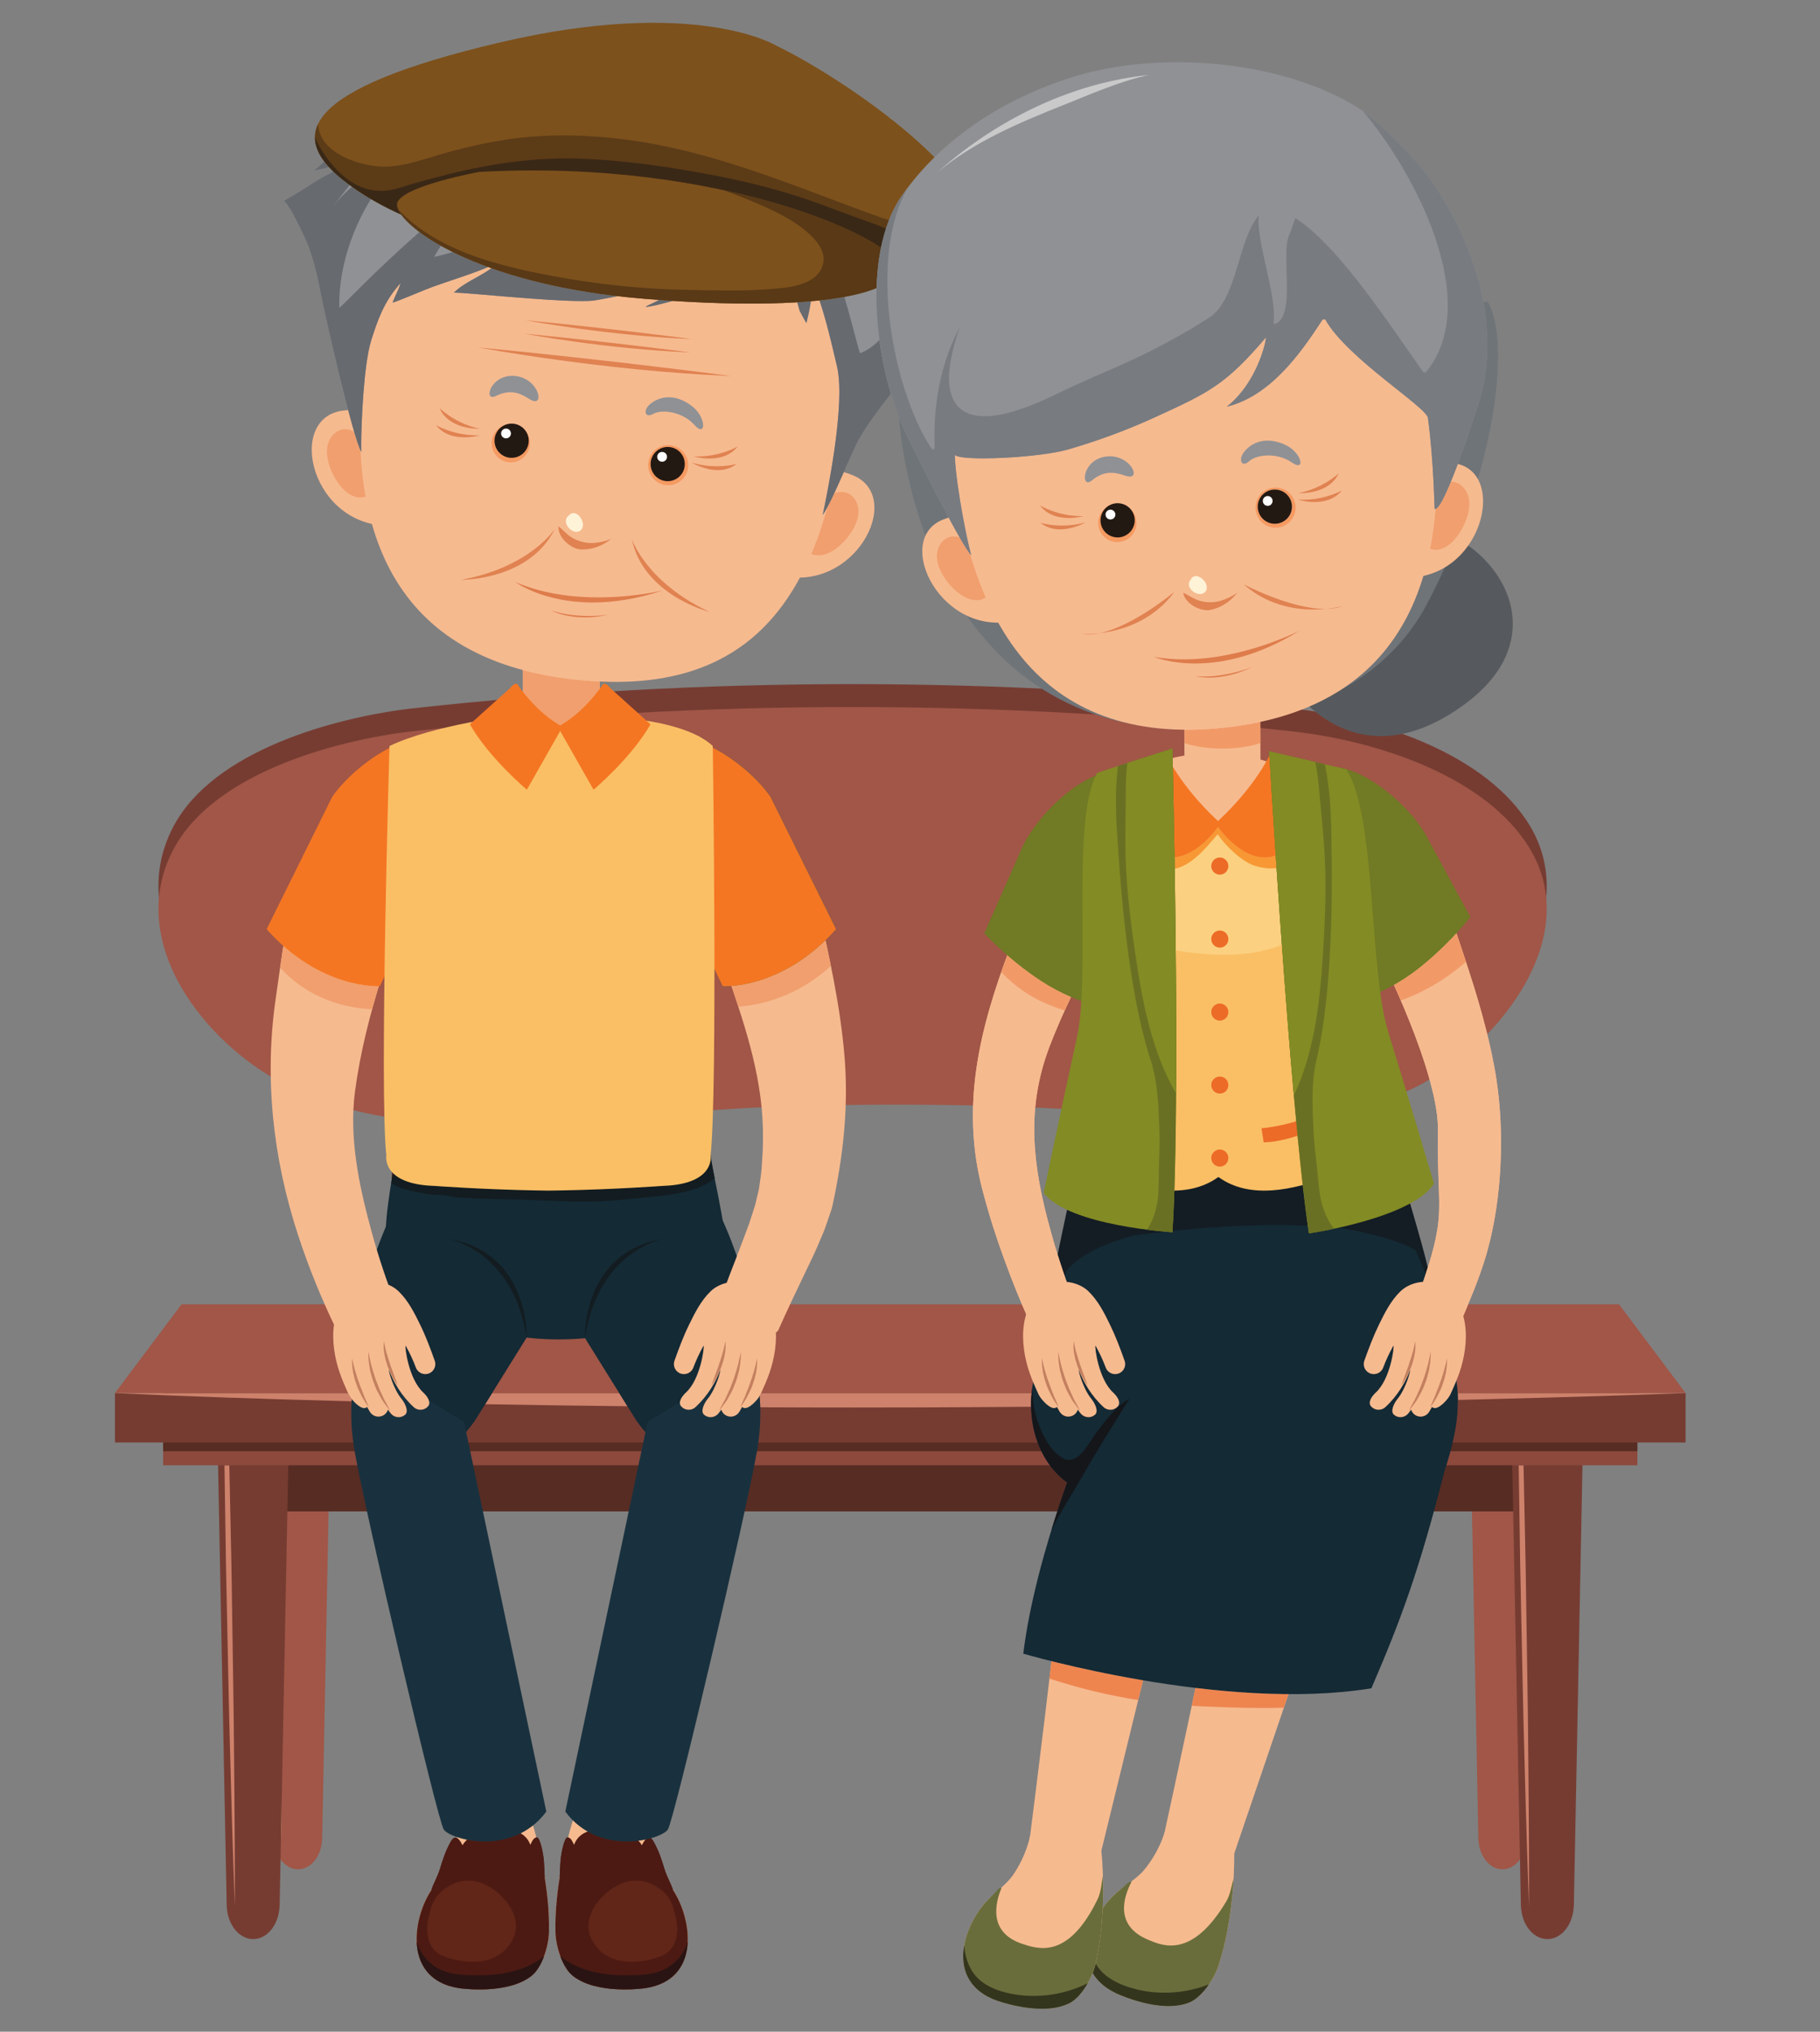 <?xml version="1.0" encoding="UTF-8" standalone="no"?>
<svg
   xmlns:dc="http://purl.org/dc/elements/1.1/"
   xmlns:cc="http://creativecommons.org/ns#"
   xmlns:rdf="http://www.w3.org/1999/02/22-rdf-syntax-ns#"
   xmlns:svg="http://www.w3.org/2000/svg"
   xmlns="http://www.w3.org/2000/svg"
   xmlns:sodipodi="http://sodipodi.sourceforge.net/DTD/sodipodi-0.dtd"
   xmlns:inkscape="http://www.inkscape.org/namespaces/inkscape"
   version="1.1"
   id="svg995"
   xml:space="preserve"
   width="500"
   height="558.12"
   viewBox="0 0 500 558.12"
   sodipodi:docname="03. man en vrouw samen.svg"
   inkscape:version="1.0.1 (c497b03c, 2020-09-10)"><rect x="0" y="0" width="500" height="558.12" fill="#808080" stroke="none"/><defs
     id="defs999"><clipPath
       clipPathUnits="userSpaceOnUse"
       id="clipPath2227"><path
         d="m 1333.85,134.281 c 1.39,2.809 1.99,5.77 0.94,9.539 -1.99,7.149 -5.92,11.739 -12.94,14.328 -6.44,2.352 -14.77,2.122 -22.23,-0.277 -7.58,10.969 -23.51,17.699 -36.8,16.117 -11.24,-1.328 -24.19,-5.277 -35.43,-11.679 -3,9.55 -11.02,17.41 -24.29,22.492 -7.36,2.808 -17.3,3.39 -27.13,1.789 -3.96,7.879 -11.16,14.031 -22.59,17.07 -18.7,4.961 -45.07,-8 -54.86,-24.23 -4.71,-7.809 -1.6,-3.192 -7.33,-1.371 -2.13,0.679 -8.67,1.601 -10.81,1.082 -10.69,-2.563 -16.48,-10.321 -22.56,-19.282 -3.37,-4.961 -9.63,-18.55 -6,-24.937 1.21,-2.133 2.46,-3.332 3.78,-3.902 l -0.11,-0.872 c 0,-14.437 62.71,-26.16 140.07,-26.16 77.37,0 140.07,11.723 140.07,26.16 0,1.411 -0.63,2.782 -1.78,4.133"
         id="path2225" /></clipPath><clipPath
       clipPathUnits="userSpaceOnUse"
       id="clipPath2969"><path
         d="m 3915.63,3317.63 c -0.36,0.81 -0.81,1.62 -1.17,2.34 -5.31,0.72 -10.17,1.35 -14.49,2.16 -15.93,-13.5 -44.37,-12.6 -56.16,2.34 -40.5,51.48 -8.46,123.3 20.16,152.64 6.03,6.21 13.41,12.87 22.32,20.52 5.67,4.77 23.13,12.06 27.9,6.48 l 0.09,-0.18 0.99,-1.44 c 1.98,1.44 3.96,2.88 6.03,4.23 5.67,3.78 13.23,2.52 17.46,-2.61 l 0.9,-1.17 c 1.8,-2.7 2.34,-5.76 1.98,-8.73 1.89,0.99 3.69,1.98 5.58,2.88 5.58,2.7 12.15,1.08 15.93,-3.51 0,0 0,0 0,-0.09 42.66,0.09 103.41,-5.85 124.2,-8.73 0.45,-0.09 0.9,-0.09 1.35,-0.18 -4.95,7.29 -7.92,12.51 -7.92,12.51 0,0 4.14,-4.23 9.99,-11.07 0.54,-0.72 1.17,-1.35 1.71,-2.07 6.93,-1.17 12.6,-2.88 17.1,-7.02 l -8.28,-6.03 8.28,6.03 c 6.75,-6.21 10.98,-18.09 13.23,-42.21 0.45,-4.41 0.81,-9.27 1.08,-14.49 1.26,-23.58 1.62,-40.95 0.36,-54.09 -0.09,-0.63 -0.18,-1.17 -0.27,-1.8 -0.18,-2.16 -0.54,-4.32 -0.9,-6.3 -1.44,-0.81 -2.79,-1.53 -3.96,-2.07 1.17,0.54 2.52,1.26 3.96,2.07 -2.79,-14.4 -8.73,-22.86 -19.53,-29.25 -4.95,-2.97 -10.89,-5.31 -17.55,-7.29 -11.97,-3.51 -26.37,-5.49 -42.03,-6.39 -2.61,-0.18 -5.31,-0.27 -8.01,-0.36 -10.53,-0.45 -21.51,-0.36 -32.67,-0.09 -7.38,0.27 -14.4,0.45 -21.15,0.72 l 14.13,-22.5 c 0,0 -13.05,-15.3 -32.85,-36.09 -18.09,18.54 -35.82,37.44 -47.79,60.84 m 144.63,53.1 c -21.42,-5.49 -24.39,-34.47 -24.39,-50.67 0,16.2 2.97,45.18 24.39,50.67 19.98,5.13 34.11,7.56 41.22,8.64 -7.11,-1.08 -21.24,-3.51 -41.22,-8.64 m 26.73,-47.7 c 0.09,0.09 0.09,0.18 0.18,0.27 -0.09,-0.09 -0.09,-0.18 -0.18,-0.27 m 0.99,1.62 c 0.09,0.09 0.09,0.27 0.18,0.36 -0.09,-0.09 -0.09,-0.27 -0.18,-0.36 m 0.9,1.71 c 0.09,0.09 0.18,0.18 0.18,0.27 0,-0.09 -0.09,-0.18 -0.18,-0.27 m 0.99,1.71 c 0,0.09 0.09,0.18 0.09,0.27 0,-0.09 -0.09,-0.18 -0.09,-0.27 m 8.1,23.94 c 0,0.18 0,0.27 0.09,0.45 -0.09,-0.09 -0.09,-0.27 -0.09,-0.45 m 14.67,2.07 c 0.9,0 1.98,0.18 3.15,0.54 -1.17,-0.36 -2.25,-0.54 -3.15,-0.54 m -14.22,0 c 0,0.18 0,0.45 0.09,0.63 -0.09,-0.18 -0.09,-0.45 -0.09,-0.63 m 13.77,0.09 c -3.96,0.27 -5.04,4.05 -5.04,8.82 0,-4.77 1.08,-8.55 5.04,-8.82 m -13.41,1.98 c 0,0.27 0.09,0.54 0.09,0.72 0,-0.18 -0.09,-0.45 -0.09,-0.72 m 0.36,2.16 c 0.09,0.18 0.09,0.45 0.09,0.72 0,-0.27 0,-0.54 -0.09,-0.72 m 0.36,2.07 c 0,0.27 0.09,0.54 0.09,0.81 0,-0.27 -0.09,-0.54 -0.09,-0.81 m 0.36,2.61 c 0,0.09 0,0.18 0.09,0.27 -0.09,-0.09 -0.09,-0.18 -0.09,-0.27 m 0.63,4.68 c 0,0.09 0,0.09 0,0.09 0,0 0,0 0,-0.09 m 8.28,38.52 c 0.09,-2.97 0.18,-5.85 0.18,-8.46 0,2.61 -0.09,5.49 -0.18,8.46 -0.18,6.66 -0.45,11.34 -0.45,14.76 0,-3.42 0.27,-8.1 0.45,-14.76 m -11.34,36 c -0.09,0.18 -0.09,0.27 -0.09,0.36 0,-0.09 0,-0.18 0.09,-0.36 m -0.27,1.17 c -0.09,0.27 -0.09,0.45 -0.18,0.63 0.09,-0.18 0.09,-0.36 0.18,-0.63 m -0.27,1.17 c -0.09,0.36 -0.18,0.72 -0.27,1.08 0.09,-0.36 0.18,-0.72 0.27,-1.08 m -0.27,1.08 c -1.71,6.93 -4.68,11.61 -9.72,14.94 l 11.07,8.01 -11.07,-8.01 c -3.6,2.34 -8.28,4.05 -14.4,5.31 14.58,-3.15 21.15,-8.46 24.12,-20.25 m -24.12,20.25 c -0.36,0.09 -0.72,0.09 -1.17,0.18 0.45,-0.09 0.81,-0.09 1.17,-0.18 m -109.44,8.01 c -0.18,0 -0.45,0 -0.72,0 0.27,0 0.54,0 0.72,0 m -6.66,0 c 1.17,0 2.34,0.09 3.6,0.09 -1.26,0 -2.43,-0.09 -3.6,-0.09 m 185.94,-46.8 c -0.45,2.07 -1.62,4.86 -2.61,8.28 -0.63,1.71 -1.26,3.51 -1.98,5.49 -0.63,1.98 -1.53,3.87 -2.34,6.03 -0.81,2.07 -1.62,4.23 -2.52,6.39 -0.99,2.16 -1.98,4.32 -2.97,6.48 -0.99,2.16 -1.8,4.41 -2.88,6.48 -1.17,2.07 -2.16,4.14 -3.06,6.21 -0.99,2.07 -1.98,3.96 -2.88,5.85 -0.99,1.8 -1.89,3.51 -2.7,5.13 -3.42,6.39 -5.4,10.89 -5.4,10.89 0,0 3.15,-3.69 7.56,-9.54 2.25,-2.88 4.59,-6.48 6.84,-10.44 1.17,-1.98 2.34,-4.05 3.51,-6.12 1.17,-2.16 2.07,-4.41 3.06,-6.66 0.99,-2.16 1.98,-4.41 2.88,-6.66 0.9,-2.25 1.53,-4.5 2.34,-6.66 1.53,-4.41 2.25,-8.64 2.97,-12.24 0.63,-3.6 0.99,-6.66 0.99,-8.82 0.18,-2.16 0,-3.33 0,-3.33 0,0 -0.27,1.17 -0.81,3.24"
         clip-rule="evenodd"
         id="path2967" /></clipPath></defs><sodipodi:namedview
     pagecolor="#ffffff"
     bordercolor="#666666"
     borderopacity="1"
     objecttolerance="10"
     gridtolerance="10"
     guidetolerance="10"
     inkscape:pageopacity="0"
     inkscape:pageshadow="2"
     inkscape:window-width="1967"
     inkscape:window-height="1298"
     id="namedview997"
     showgrid="false"
     inkscape:zoom="1.8060632"
     inkscape:cx="300.51334"
     inkscape:cy="279.06"
     inkscape:window-x="0"
     inkscape:window-y="23"
     inkscape:window-maximized="0"
     inkscape:current-layer="g1003" /><g
     id="g1003"
     inkscape:groupmode="layer"
     inkscape:label="ink_ext_XXXXXX"
     transform="matrix(1.333,0,0,-1.333,0,558.12)"><g
       id="g1005"
       transform="matrix(0.211,0,0,0.211,-491.395,-0.515)"><path
         d="m 2776.67,209.102 c 0,0 0.79,-19.372 -8.66,-41.661 -3.45,-8.101 -11.81,-17.98 -16.99,-25.492 -19.49,-28.187 -28.81,-88.469 26.23,-96.949 0,0 47.71,-7.148 71.38,12.52 9.29,7.731 16.15,27.441 16.44,42.641 1.03,53.93 -17.27,108.942 -17.27,108.942 0,0 -12.65,5.707 -71.13,0"
         style="fill:#f6ba8f;fill-opacity:1;fill-rule:nonzero;stroke:none"
         id="path2579" /><path
         d="m 2860.94,153 c -0.2,5.43 -0.45,10.84 -0.82,16.18 -0.48,6.941 -3.71,23.422 -7.03,23.109 -3.17,-0.301 -4.72,-4.309 -6.2,-7.301 -4.98,13.621 -19.87,16.742 -37.06,14.422 -10.27,-1.41 -18.46,-2.949 -25.88,-10.531 -1.2,-1.207 -2.44,-2.75 -3.28,-4.391 -2.82,5.782 -6.88,11.512 -11.32,3.864 -5.08,-8.731 -7.95,-17.723 -10.89,-27.372 -2.14,-7.058 -6.05,-13.519 -8.36,-20.41 -18.84,-28.718 -27.02,-87.23 27.15,-95.57 0,0 47.71,-7.148 71.38,12.52 9.29,7.731 16.15,27.441 16.44,42.641 0.35,18.199 -1.52,36.539 -4.13,52.84"
         style="fill:#4c1a13;fill-opacity:1;fill-rule:nonzero;stroke:none"
         id="path2581" /><path
         d="m 2795.8,57.52 c -15.3,0.031 -31.88,0.531 -44.51,10.41 -7.73,6.07 -12.77,13.602 -15.39,22.25 0.93,-21.309 11.93,-40.641 41.35,-45.18 0,0 47.71,-7.148 71.38,12.52 4.64,3.859 8.67,10.711 11.58,18.48 -17.69,-14.02 -41.38,-18.512 -64.41,-18.48"
         style="fill:#2a1413;fill-opacity:1;fill-rule:nonzero;stroke:none"
         id="path2583" /><path
         d="m 2776.67,209.102 c 0,0 0.79,-19.372 -8.66,-41.661 -3.45,-8.101 -11.81,-17.98 -16.99,-25.492 -19.49,-28.187 -28.81,-88.469 26.23,-96.949 0,0 47.71,-7.148 71.38,12.52 9.29,7.731 16.15,27.441 16.44,42.641 1.03,53.93 -17.27,108.942 -17.27,108.942 0,0 -12.65,5.707 -71.13,0"
         style="fill:#f6ba8f;fill-opacity:1;fill-rule:nonzero;stroke:none"
         id="path2585" /><path
         d="m 2860.94,153 c -0.2,5.43 -0.45,10.84 -0.82,16.18 -0.48,6.941 -3.71,23.422 -7.03,23.109 -3.17,-0.301 -4.72,-4.309 -6.2,-7.301 -4.98,13.621 -19.87,16.742 -37.06,14.422 -10.27,-1.41 -18.46,-2.949 -25.88,-10.531 -1.2,-1.207 -2.44,-2.75 -3.28,-4.391 -2.82,5.782 -6.88,11.512 -11.32,3.864 -5.08,-8.731 -7.95,-17.723 -10.89,-27.372 -2.14,-7.058 -6.05,-13.519 -8.36,-20.41 -18.84,-28.718 -27.02,-87.23 27.15,-95.57 0,0 47.71,-7.148 71.38,12.52 9.29,7.731 16.15,27.441 16.44,42.641 0.35,18.199 -1.52,36.539 -4.13,52.84"
         style="fill:#4c1a13;fill-opacity:1;fill-rule:nonzero;stroke:none"
         id="path2587" /><path
         d="m 2795.8,57.52 c -15.3,0.031 -31.88,0.531 -44.51,10.41 -7.73,6.07 -12.77,13.602 -15.39,22.25 0.93,-21.309 11.93,-40.641 41.35,-45.18 0,0 47.71,-7.148 71.38,12.52 4.64,3.859 8.67,10.711 11.58,18.48 -17.69,-14.02 -41.38,-18.512 -64.41,-18.48"
         style="fill:#2a1413;fill-opacity:1;fill-rule:nonzero;stroke:none"
         id="path2589" /><path
         d="m 2790.46,149.871 c -18.17,2.129 -38.96,-11.75 -41.28,-30.051 -6.02,-16.91 -4.13,-37.679 13.83,-44.05 24.34,-8.641 54.28,-8.391 67.04,17.562 12.13,24.699 -17.27,53.918 -39.59,56.539"
         style="fill:#612618;fill-opacity:1;fill-rule:nonzero;stroke:none"
         id="path2591" /><path
         d="m 2959.81,209.102 c 0,0 -0.79,-19.372 8.68,-41.661 3.43,-8.101 11.79,-17.98 16.99,-25.492 19.47,-28.187 28.8,-88.469 -26.24,-96.949 0,0 -47.72,-7.148 -71.38,12.52 -9.3,7.731 -16.15,27.441 -16.44,42.641 -1.03,53.93 17.27,108.942 17.27,108.942 0,0 12.65,5.707 71.12,0"
         style="fill:#f6ba8f;fill-opacity:1;fill-rule:nonzero;stroke:none"
         id="path2593" /><path
         d="m 2871.42,100.16 c 0.29,-15.199 7.14,-34.91 16.44,-42.641 C 2911.52,37.852 2959.24,45 2959.24,45 c 54.17,8.34 45.98,66.852 27.15,95.57 -2.32,6.891 -6.22,13.352 -8.36,20.41 -2.94,9.649 -5.81,18.641 -10.89,27.372 -4.44,7.648 -8.5,1.918 -11.32,-3.864 -0.84,1.641 -2.09,3.184 -3.27,4.391 -7.43,7.582 -15.62,9.121 -25.89,10.531 -17.19,2.32 -32.08,-0.801 -37.06,-14.422 -1.47,2.992 -3.04,7 -6.2,7.301 -3.31,0.313 -6.55,-16.168 -7.02,-23.109 -0.37,-5.34 -0.64,-10.75 -0.83,-16.18 -2.61,-16.301 -4.48,-34.641 -4.13,-52.84"
         style="fill:#4c1a13;fill-opacity:1;fill-rule:nonzero;stroke:none"
         id="path2595" /><path
         d="m 2940.68,57.52 c 15.31,0.031 31.9,0.531 44.52,10.41 7.73,6.07 12.77,13.602 15.39,22.25 -0.92,-21.309 -11.93,-40.641 -41.35,-45.18 0,0 -47.72,-7.148 -71.38,12.52 -4.64,3.859 -8.67,10.711 -11.58,18.48 17.69,-14.02 41.38,-18.512 64.4,-18.48"
         style="fill:#2a1413;fill-opacity:1;fill-rule:nonzero;stroke:none"
         id="path2597" /><path
         d="m 2959.81,209.102 c 0,0 -0.79,-19.372 8.68,-41.661 3.43,-8.101 11.79,-17.98 16.99,-25.492 19.47,-28.187 28.8,-88.469 -26.24,-96.949 0,0 -47.72,-7.148 -71.38,12.52 -9.3,7.731 -16.15,27.441 -16.44,42.641 -1.03,53.93 17.27,108.942 17.27,108.942 0,0 12.65,5.707 71.12,0"
         style="fill:#f6ba8f;fill-opacity:1;fill-rule:nonzero;stroke:none"
         id="path2599" /><path
         d="m 2875.55,153 c 0.19,5.43 0.46,10.84 0.83,16.18 0.47,6.941 3.71,23.422 7.02,23.109 3.16,-0.301 4.73,-4.309 6.2,-7.301 4.98,13.621 19.87,16.742 37.06,14.422 10.27,-1.41 18.46,-2.949 25.89,-10.531 1.18,-1.207 2.43,-2.75 3.27,-4.391 2.82,5.782 6.88,11.512 11.32,3.864 5.08,-8.731 7.95,-17.723 10.89,-27.372 2.14,-7.058 6.04,-13.519 8.36,-20.41 18.83,-28.718 27.02,-87.23 -27.15,-95.57 0,0 -47.72,-7.148 -71.38,12.52 -9.3,7.731 -16.15,27.441 -16.44,42.641 -0.35,18.199 1.52,36.539 4.13,52.84"
         style="fill:#4c1a13;fill-opacity:1;fill-rule:nonzero;stroke:none"
         id="path2601" /><path
         d="m 2940.68,57.52 c 15.31,0.031 31.9,0.531 44.52,10.41 7.73,6.07 12.77,13.602 15.39,22.25 -0.92,-21.309 -11.93,-40.641 -41.35,-45.18 0,0 -47.72,-7.148 -71.38,12.52 -4.64,3.859 -8.67,10.711 -11.58,18.48 17.69,-14.02 41.38,-18.512 64.4,-18.48"
         style="fill:#2a1413;fill-opacity:1;fill-rule:nonzero;stroke:none"
         id="path2603" /><path
         d="m 2906.45,93.332 c 12.75,-25.953 42.69,-26.203 67.03,-17.562 17.96,6.371 19.84,27.14 13.83,44.05 -2.33,18.301 -23.11,32.18 -41.27,30.051 -22.34,-2.621 -51.73,-31.84 -39.59,-56.539"
         style="fill:#612618;fill-opacity:1;fill-rule:nonzero;stroke:none"
         id="path2605" /><path
         d="m 3810.8,1035.54 c -15.61,-23.8 -35.99,-45.001 -56.98,-61.509 -70.8,-55.691 -171.25,-67.57 -258.52,-58.172 -129.89,14.012 -260.74,16.411 -391.25,13.063 -120.05,-3.07 -245.18,-24.481 -364.85,-14.684 -58.03,4.762 -116.4,20.91 -164.07,55.473 -64.73,46.929 -118.89,131.639 -76.36,210.759 39.23,72.96 155.71,105.33 232.15,114.36 287.45,31.7 572.63,31.7 860.1,0 77.7,-8.57 182.39,-40.6 228.39,-108.61 33.82,-50 21.31,-105.1 -8.61,-150.68"
         style="fill:#763c32;fill-opacity:1;fill-rule:nonzero;stroke:none"
         id="path2607" /><path
         d="m 2711.62,668.578 h 81.219 v 446.57 H 2711.62 Z"
         style="fill:#572c23;fill-opacity:1;fill-rule:nonzero;stroke:none"
         id="path2609" /><path
         d="m 2711.62,668.578 h 17.418 v 446.57 h -17.418 z"
         style="fill:#763c32;fill-opacity:1;fill-rule:nonzero;stroke:none"
         id="path2611" /><path
         d="m 2775.46,668.578 h 17.379 v 446.57 H 2775.46 Z"
         style="fill:#763c32;fill-opacity:1;fill-rule:nonzero;stroke:none"
         id="path2613" /><path
         d="m 3540.32,668.578 h 81.219 v 446.57 H 3540.32 Z"
         style="fill:#572c23;fill-opacity:1;fill-rule:nonzero;stroke:none"
         id="path2615" /><path
         d="m 3540.32,668.578 h 17.418 v 446.57 h -17.418 z"
         style="fill:#763c32;fill-opacity:1;fill-rule:nonzero;stroke:none"
         id="path2617" /><path
         d="m 3604.16,668.578 h 17.379 v 446.57 H 3604.16 Z"
         style="fill:#763c32;fill-opacity:1;fill-rule:nonzero;stroke:none"
         id="path2619" /><path
         d="m 3810.8,1013.17 c -15.61,-23.799 -35.99,-45.01 -56.98,-61.529 -70.8,-55.672 -171.25,-67.563 -258.52,-58.153 -129.89,14 -260.74,16.41 -391.25,13.063 -120.05,-3.082 -245.18,-24.481 -364.85,-14.68 -58.03,4.758 -116.4,20.91 -164.07,55.469 -64.73,46.922 -118.89,131.64 -76.36,210.75 39.23,72.97 155.71,105.34 232.15,114.37 287.45,31.69 572.63,31.69 860.1,0 77.7,-8.58 182.39,-40.61 228.39,-108.62 33.82,-50 21.31,-105.1 -8.61,-150.67"
         style="fill:#a15647;fill-opacity:1;fill-rule:nonzero;stroke:none"
         id="path2621" /><path
         d="m 2587.53,650.469 9.01,-460.008 h 0.05 c 0.56,-16.352 10.82,-29.41 23.45,-29.41 12.65,0 22.92,13.058 23.46,29.41 h 0.06 l 9.01,460.008 h -65.04"
         style="fill:#a15647;fill-opacity:1;fill-rule:nonzero;stroke:none"
         id="path2623" /><path
         d="m 2602.44,381.129 c -0.55,35.41 -1.11,73.18 -1.69,110.953 -0.78,37.777 -1.56,75.547 -2.32,110.957 -0.34,16.422 -0.73,32.262 -1.13,47.43 h -3.6 c 0.15,-15.219 0.29,-31.11 0.55,-47.59 0.53,-35.41 1.12,-73.188 1.69,-110.961 0.78,-37.777 1.56,-75.539 2.3,-110.957 0.73,-35.41 1.78,-68.449 2.5,-96.762 0.72,-28.308 1.62,-51.898 2.11,-68.418 0.59,-16.531 0.93,-25.953 0.93,-25.953 0,0 0,9.442 0.01,25.992 -0.1,16.52 -0.06,40.149 -0.35,68.481 -0.3,28.347 -0.44,61.41 -1,96.828"
         style="fill:#ca9562;fill-opacity:1;fill-rule:nonzero;stroke:none"
         id="path2625" /><path
         d="m 3763.9,650.469 9,-460.008 h 0.04 c 0.56,-16.352 10.83,-29.41 23.47,-29.41 12.62,0 22.9,13.058 23.43,29.41 h 0.08 l 9.02,460.008 h -65.04"
         style="fill:#a15647;fill-opacity:1;fill-rule:nonzero;stroke:none"
         id="path2627" /><path
         d="m 2582.69,510.629 h 1255.25 v 90.269 H 2582.69 Z"
         style="fill:#572c23;fill-opacity:1;fill-rule:nonzero;stroke:none"
         id="path2629" /><path
         d="m 2540.03,650.469 10.28,-525.239 h 0.04 c 0.62,-17.98 11.92,-32.339 25.81,-32.339 13.9,0 25.2,14.359 25.8,32.339 h 0.07 l 10.28,525.239 h -72.28"
         style="fill:#763c32;fill-opacity:1;fill-rule:nonzero;stroke:none"
         id="path2631" /><path
         d="m 2558.28,124.539 c 0,0 -0.38,10.371 -1.03,28.539 -0.55,18.16 -1.56,44.121 -2.33,75.254 -0.79,31.168 -1.94,67.5 -2.73,106.438 -0.82,38.949 -1.68,80.492 -2.55,122.039 -0.51,33.39 -1.02,66.781 -1.49,98.832 h 4.73 c 0.67,-31.993 1.37,-65.313 2.07,-98.641 0.63,-41.57 1.26,-83.102 1.85,-122.051 0.61,-38.949 0.76,-75.34 1.1,-106.5 0.32,-31.179 0.27,-57.16 0.38,-75.34 0,-18.187 0,-28.57 0,-28.57"
         style="fill:#ce826b;fill-opacity:1;fill-rule:nonzero;stroke:none"
         id="path2633" /><path
         d="m 3804.15,650.469 10.28,-525.239 h 0.05 c 0.61,-17.98 11.91,-32.339 25.79,-32.339 13.92,0 25.2,14.359 25.81,32.339 h 0.07 l 10.29,525.239 h -72.29"
         style="fill:#763c32;fill-opacity:1;fill-rule:nonzero;stroke:none"
         id="path2635" /><path
         d="m 3822.39,124.539 c 0,0 -0.37,10.371 -1.02,28.539 -0.55,18.16 -1.55,44.121 -2.34,75.254 -0.78,31.168 -1.93,67.5 -2.72,106.438 -0.82,38.949 -1.68,80.492 -2.54,122.039 -0.52,33.39 -1.02,66.781 -1.5,98.832 h 4.74 c 0.66,-31.993 1.36,-65.313 2.06,-98.641 0.64,-41.57 1.26,-83.102 1.85,-122.051 0.61,-38.949 0.77,-75.34 1.1,-106.5 0.32,-31.179 0.27,-57.16 0.38,-75.34 -0.01,-18.187 -0.01,-28.57 -0.01,-28.57"
         style="fill:#ce826b;fill-opacity:1;fill-rule:nonzero;stroke:none"
         id="path2637" /><path
         d="m 2488.26,555.641 h 1439.95 v 71.008 H 2488.26 Z"
         style="fill:#8c493c;fill-opacity:1;fill-rule:nonzero;stroke:none"
         id="path2639" /><path
         d="m 2488.26,569.359 h 1439.95 v 57.289 H 2488.26 Z"
         style="fill:#572c23;fill-opacity:1;fill-rule:nonzero;stroke:none"
         id="path2641" /><path
         d="m 2441.17,577.922 h 1534.12 v 48.188 H 2441.17 Z"
         style="fill:#763c32;fill-opacity:1;fill-rule:nonzero;stroke:none"
         id="path2643" /><path
         d="M 3910.3,712.84 H 2506.17 l -65.05,-86.731 h 1534.22 l -65.04,86.731"
         style="fill:#a15647;fill-opacity:1;fill-rule:nonzero;stroke:none"
         id="path2645" /><path
         d="m 2441.17,626.109 c -0.01,0 -0.03,0 -0.05,0 h 0.05 v 0"
         style="fill:#a15647;fill-opacity:1;fill-rule:nonzero;stroke:none"
         id="path2647" /><path
         d="m 3164.31,612.09 c -30.36,0 -61.37,0.07 -92.83,0.219 -0.12,3.761 -0.35,7.312 -0.66,10.64 0.05,0.153 0.09,0.301 0.13,0.449 0.31,0.524 0.57,1.012 0.78,1.454 0.19,0.418 0.38,0.839 0.57,1.257 h 264.2 c -0.42,-4.539 -0.58,-8.968 -0.5,-13.308 -35.83,-0.281 -72.6,-0.492 -110.21,-0.61 -20.14,-0.062 -40.66,-0.101 -61.48,-0.101 m -222.58,1.219 c -46.16,0.5 -92.67,1.171 -138.93,2 l 6.72,10.8 h 124.24 l 7.97,-12.8 m -269.38,4.832 c -80.76,2.07 -158.95,4.711 -231.18,7.968 v 0 h 227.73 c 0.2,-0.418 0.39,-0.839 0.58,-1.257 0.59,-1.282 1.67,-2.922 3.02,-4.614 -0.05,-0.687 -0.1,-1.386 -0.15,-2.097"
         style="fill:#ce826b;fill-opacity:1;fill-rule:nonzero;stroke:none"
         id="path2649" /><path
         d="m 3975.29,626.109 v 0 h 0.05 c 0,0 -0.01,0 -0.05,0"
         style="fill:#a15647;fill-opacity:1;fill-rule:nonzero;stroke:none"
         id="path2651" /><path
         d="m 3752.87,619.469 c 0.01,2.191 -0.05,4.402 -0.17,6.64 h 222.59 v 0 c -2.28,-0.089 -85.59,-3.308 -222.42,-6.64"
         style="fill:#ce826b;fill-opacity:1;fill-rule:nonzero;stroke:none"
         id="path2653" /><path
         d="m 3466.38,197.141 c -12.56,-48.332 54.95,-64.661 65.84,-27.231 l 70.79,208.121 95.14,241.75 -144.12,44.039 c -13.49,-65.082 -19.64,-132.601 -31.57,-196.859 -15.37,-82.699 -47.73,-231.59 -56.08,-269.82"
         style="fill:#f6ba8f;fill-opacity:1;fill-rule:nonzero;stroke:none"
         id="path2655" /><path
         d="m 3492.92,320.762 v 0 c 1.22,5.758 2.44,11.59 3.67,17.437 v 0 c -1.23,-5.847 -2.45,-11.668 -3.67,-17.437"
         style="fill:#f6ba8f;fill-opacity:1;fill-rule:nonzero;stroke:none"
         id="path2657" /><path
         d="m 3562.53,318.641 c -21.85,0 -43.67,0.808 -65.23,1.839 -1.46,0.071 -2.91,0.188 -4.38,0.282 1.22,5.769 2.44,11.59 3.67,17.437 29.25,-3.508 60.16,-5.89 90.81,-6.07 l -4.51,-13.238 c -6.79,-0.172 -13.58,-0.25 -20.36,-0.25"
         style="fill:#ee854f;fill-opacity:1;fill-rule:nonzero;stroke:none"
         id="path2659" /><path
         d="m 3466.38,197.141 c 0,0 -4.91,-18.762 -20.47,-37.313 -5.66,-6.75 -16.54,-13.738 -23.7,-19.406 -26.86,-21.262 -53.4,-76.184 -3.24,-100.383 0,0 43.53,-20.789 71.93,-8.879 11.13,4.66 23.46,21.512 28.17,35.949 16.75,51.27 15.33,109.231 15.33,109.231 0,0 -10.43,9.16 -68.02,20.801"
         style="fill:#f6ba8f;fill-opacity:1;fill-rule:nonzero;stroke:none"
         id="path2661" /><path
         d="m 3533.78,151.859 c -2.15,-7.507 -3.18,-15.578 -7.21,-22.308 -33.68,-56.301 -62.26,-43.211 -76.57,-37.153 -32.64,13.782 -23.76,41.672 -15.73,56.774 -1.05,-0.293 -2.09,-0.582 -3.14,-0.863 -2.84,-2.758 -5.81,-5.43 -8.92,-7.887 -26.86,-21.262 -53.4,-76.184 -3.24,-100.383 0,0 43.53,-20.789 71.93,-8.879 11.13,4.66 23.46,21.512 28.17,35.949 9.93,30.391 13.47,63.129 14.71,84.75"
         style="fill:#696d3b;fill-opacity:1;fill-rule:nonzero;stroke:none"
         id="path2663" /><path
         d="m 3439.34,43.719 c -16,3.883 -33.58,11.492 -41.25,27.133 -3.94,8.039 -5.34,16.609 -5.25,25.25 -5.67,-20.883 -1.01,-42.961 26.13,-56.062 0,0 43.53,-20.789 71.93,-8.879 6.45,2.691 13.29,9.5 18.84,17.551 -22.21,-8.75 -47.31,-10.59 -70.4,-4.992"
         style="fill:#34351d;fill-opacity:1;fill-rule:nonzero;stroke:none"
         id="path2665" /><path
         d="m 3335.04,193.828 c -8.24,-49.238 60.44,-59.558 67.98,-21.328 l 52.2,213.551 73.48,249.199 -147.45,31.172 c -7.7,-66.024 -7.88,-133.813 -14.11,-198.883 -8.02,-83.719 -27.14,-234.891 -32.1,-273.711"
         style="fill:#f6ba8f;fill-opacity:1;fill-rule:nonzero;stroke:none"
         id="path2667" /><path
         d="m 3440.62,326.34 v 0 l 4.72,19.32 c 0.01,-0.012 0,0 0,0 l -4.72,-19.32 m -86.68,20.98 v 0 c 0.47,4.039 0.95,8.078 1.42,12.121 -0.47,-4.043 -0.95,-8.089 -1.42,-12.121"
         style="fill:#f6ba8f;fill-opacity:1;fill-rule:nonzero;stroke:none"
         id="path2669" /><path
         d="m 3440.62,326.34 c -29.46,4.64 -58.39,11.719 -86.68,20.98 0.47,4.032 0.95,8.078 1.42,12.121 0.19,1.637 0.38,3.27 0.57,4.911 20.97,-5.243 52.49,-12.434 89.41,-18.692 l -4.72,-19.32"
         style="fill:#ee854f;fill-opacity:1;fill-rule:nonzero;stroke:none"
         id="path2671" /><path
         d="m 3335.04,193.828 c 0,0 -3.23,-19.109 -17.1,-38.957 -5.03,-7.223 -15.26,-15.152 -21.9,-21.43 -24.88,-23.543 -46.47,-80.589 5.62,-100.269 0,0 45.2,-16.883 72.43,-2.512 10.69,5.621 21.48,23.488 24.9,38.301 12.16,52.551 5.65,110.16 5.65,110.16 0,0 -11.2,8.199 -69.6,14.707"
         style="fill:#f6ba8f;fill-opacity:1;fill-rule:nonzero;stroke:none"
         id="path2673" /><path
         d="m 3406.17,154.672 c -1.46,-7.672 -1.79,-15.801 -5.21,-22.852 -28.6,-59.058 -58.22,-48.531 -73,-43.769 -33.72,10.859 -27.34,39.418 -20.68,55.179 -1,-0.39 -2.03,-0.769 -3.04,-1.128 -2.59,-3.012 -5.3,-5.922 -8.2,-8.661 -24.88,-23.543 -46.47,-80.589 5.62,-100.269 0,0 45.2,-16.883 72.43,-2.512 10.69,5.621 21.48,23.488 24.9,38.301 7.21,31.141 7.86,64.059 7.18,85.711"
         style="fill:#696d3b;fill-opacity:1;fill-rule:nonzero;stroke:none"
         id="path2675" /><path
         d="m 3321.62,38.641 c -16.27,2.449 -34.45,8.48 -43.48,23.391 -4.63,7.648 -6.77,16.058 -7.45,24.68 -3.81,-21.312 2.78,-42.891 30.97,-53.539 0,0 45.2,-16.883 72.43,-2.512 6.19,3.262 12.4,10.641 17.22,19.148 -21.35,-10.668 -46.19,-14.719 -69.69,-11.168"
         style="fill:#34351d;fill-opacity:1;fill-rule:nonzero;stroke:none"
         id="path2677" /><path
         d="m 2715.17,854.621 c 0,0 -11.79,-58.641 -9.07,-79.269 5.86,-44.301 37.36,-72.551 105.68,-89.372 87.62,-21.57 205.32,3.051 224.94,84.43 2.81,11.629 -12.97,76.602 -13.75,88.078 l -307.8,-3.867"
         style="fill:#142a35;fill-opacity:1;fill-rule:nonzero;stroke:none"
         id="path2679" /><path
         d="m 2710.96,831.262 v 0 c 0.22,1.367 0.44,2.699 0.66,3.976 v -0.019 c -0.22,-1.278 -0.44,-2.598 -0.66,-3.957"
         style="fill:#7b949b;fill-opacity:1;fill-rule:nonzero;stroke:none"
         id="path2681" /><path
         d="m 2711.62,835.219 v 0.019 c 1.87,11.051 3.48,19.082 3.54,19.371 -0.06,-0.289 -1.66,-8.328 -3.54,-19.39 m 3.55,19.402 v 0 0"
         style="fill:#37241f;fill-opacity:1;fill-rule:nonzero;stroke:none"
         id="path2683" /><path
         d="m 2900.34,813.16 c -19.61,0 -39.22,1.192 -58.82,1.809 -19.66,0.64 -39.34,0.73 -58.99,1.82 -3.74,0.211 -7.47,0.473 -11.2,0.781 -5.18,1.442 -10.65,2.211 -16.43,2.211 -0.86,0 -1.72,-0.019 -2.6,-0.051 -9.18,1.321 -18.29,3.071 -27.31,5.372 -5.4,1.367 -9.96,3.277 -14.03,6.16 0.22,1.359 0.44,2.679 0.66,3.957 v 0 c 1.88,11.062 3.48,19.101 3.54,19.39 0,0.012 0,0.012 0.01,0.012 v 0 0 l 307.8,3.867 c 0.23,-3.508 1.87,-12.008 3.95,-22.449 -10.23,-9.078 -26.61,-13.16 -39.01,-15.309 -11.24,-1.968 -22.65,-2.8 -33.98,-3.968 -17.31,-1.782 -34.32,-3.543 -51.76,-3.602 -0.61,0 -1.22,0 -1.83,0"
         style="fill:#131c20;fill-opacity:1;fill-rule:nonzero;stroke:none"
         id="path2685" /><path
         d="m 2715.85,809.121 c 0,0 -21.17,-33.351 -43.77,-127.812 -22.6,-94.45 68.75,-160.879 121.75,-80.411 l 59.03,94.84 c 0,0 -33.65,167.16 -137.01,113.383"
         style="fill:#142a35;fill-opacity:1;fill-rule:nonzero;stroke:none"
         id="path2687" /><path
         d="m 3027.42,809.121 c 0,0 21.18,-33.351 43.78,-127.812 22.6,-94.45 -68.75,-160.879 -121.75,-80.411 l -59.03,94.84 c 0,0 33.65,167.16 137,113.383"
         style="fill:#142a35;fill-opacity:1;fill-rule:nonzero;stroke:none"
         id="path2689" /><path
         d="m 2782.13,598 -100.66,61.398 c 0,0 -16.3,-31.308 -6.18,-90.039 10.14,-58.73 80.78,-359.98 87.06,-369.48 6.28,-9.508 66.68,-27.34 100.16,17.531 L 2782.13,598"
         style="fill:#19313e;fill-opacity:1;fill-rule:nonzero;stroke:none"
         id="path2691" /><path
         d="m 2961.44,598 100.64,61.398 c 0,0 16.31,-31.308 6.18,-90.039 -10.14,-58.73 -80.77,-359.98 -87.06,-369.48 -6.28,-9.508 -66.67,-27.34 -100.15,17.531 L 2961.44,598"
         style="fill:#19313e;fill-opacity:1;fill-rule:nonzero;stroke:none"
         id="path2693" /><path
         d="m 3381.41,851.211 c 0,0 -35.91,-155.449 -33.13,-178.27 3.46,-28.453 23.83,-20.269 53.94,-12.089 21.67,5.898 48.39,11.789 77.48,4.007 89.14,-23.828 226.71,-26.168 246.66,63.77 2.85,12.84 -31.03,114.16 -31.82,126.859 l -313.13,-4.277"
         style="fill:#141d24;fill-opacity:1;fill-rule:nonzero;stroke:none"
         id="path2695" /><path
         d="m 2710.63,606.23 c 2.91,-3.558 7.87,-4.539 11.86,-2.621 l 1.96,1.27 c 4.17,3.422 -0.08,11.672 -3.52,15.851 -7.91,9.649 -12.7,27.602 -12.21,28.071 4.55,-11.75 12.05,-25.071 24.23,-36.321 3.06,-2.82 7.4,-3.332 10.92,-1.628 1.08,0.527 2.08,1.25 2.95,2.168 3.68,4.011 -0.56,10.082 -4.54,13.75 -14.18,13.121 -18.05,44.019 -17.23,45.808 4.22,-7.43 7.84,-15.508 10.01,-21.449 1.86,-5.098 7.52,-7.707 12.6,-5.84 l 0.89,0.379 c 4.5,2.172 6.7,7.434 4.94,12.223 -4.24,11.769 -8.52,23.359 -14.01,34.64 -5.75,11.797 -11.82,23.981 -21.4,33.188 -9.34,8.972 -26.92,12.39 -38.65,5.601 -30.02,-17.39 -28.67,-56.98 -18.6,-85.672 2.11,-6.046 5,-12.859 8.65,-20.796 2.29,-4.93 11.79,-15.301 16.71,-13.043 l 0.18,0.082 1.1,0.679 c 0.87,-1.57 1.74,-3.14 2.73,-4.742 2.64,-4.328 8.12,-5.828 12.58,-3.687 l 0.93,0.507 c 2.03,1.262 3.4,3.161 4.1,5.274 0.92,-1.231 1.83,-2.461 2.82,-3.692"
         style="fill:#f6ba8f;fill-opacity:1;fill-rule:nonzero;stroke:none"
         id="path2697" /><path
         d="m 2717.39,633.48 c 0,0 -1.63,2.372 -3.85,6.071 -1.11,1.879 -2.34,4.097 -3.4,6.578 -1.07,2.473 -2.35,5.101 -3.17,7.871 -0.45,1.371 -0.88,2.77 -1.28,4.141 -0.49,1.347 -0.65,2.75 -0.98,4.078 -0.62,2.64 -0.91,5.172 -1.07,7.363 -0.11,1.078 -0.04,2.09 -0.05,2.969 l 0.11,2.301 c 0.08,1.257 0.25,1.957 0.25,1.957 0,0 0.1,-0.731 0.31,-1.969 l 0.42,-2.18 c 0.2,-0.851 0.35,-1.808 0.63,-2.84 0.27,-1.039 0.54,-2.148 0.82,-3.32 0.35,-1.172 0.71,-2.391 1.1,-3.672 0.67,-2.527 1.65,-5.207 2.52,-7.859 0.75,-2.75 1.99,-5.321 2.79,-7.848 0.83,-2.539 1.76,-4.84 2.53,-6.851 1.49,-4 2.32,-6.79 2.32,-6.79"
         style="fill:#c3805f;fill-opacity:1;fill-rule:nonzero;stroke:none"
         id="path2699" /><path
         d="m 2710.07,608.738 c 0,0 -2.46,3.024 -5.95,7.801 -0.84,1.211 -1.85,2.461 -2.62,3.973 -0.83,1.457 -1.72,3.019 -2.57,4.668 -0.82,1.648 -1.85,3.281 -2.61,5.082 -0.7,1.797 -1.43,3.636 -2.16,5.5 -0.67,1.84 -1.44,3.629 -1.9,5.539 -0.51,1.879 -1.02,3.719 -1.47,5.508 -0.57,1.781 -0.71,3.57 -1.02,5.242 -0.24,1.679 -0.56,3.238 -0.7,4.719 -0.61,5.89 -0.22,9.82 -0.22,9.82 0,0 0.1,-0.981 0.44,-2.668 0.21,-1.672 0.86,-4.024 1.42,-6.891 0.27,-1.41 0.74,-2.929 1.16,-4.551 0.47,-1.589 0.83,-3.3 1.42,-5.019 0.54,-1.711 1.09,-3.481 1.67,-5.301 0.47,-1.84 1.26,-3.59 1.95,-5.39 0.69,-1.821 1.38,-3.622 2.05,-5.391 0.7,-1.77 1.56,-3.438 2.27,-5.07 0.81,-1.629 1.49,-3.231 2.17,-4.77 0.58,-1.559 1.45,-2.859 2.16,-4.16 2.82,-5.059 4.51,-8.641 4.51,-8.641"
         style="fill:#c3805f;fill-opacity:1;fill-rule:nonzero;stroke:none"
         id="path2701" /><path
         d="m 2689.12,612.25 c 0,0 -1.88,2.59 -4.46,6.621 -1.33,2.008 -2.7,4.469 -3.93,7.219 -0.66,1.351 -1.35,2.738 -1.98,4.18 -0.68,1.429 -1.16,2.968 -1.72,4.48 -0.52,1.512 -1.03,3.039 -1.55,4.531 -0.43,1.528 -0.76,3.039 -1.12,4.508 -0.81,2.91 -1.06,5.762 -1.36,8.141 -0.21,2.39 -0.27,4.422 -0.21,5.832 0.03,1.398 0.19,2.187 0.19,2.187 0,0 0.11,-0.808 0.38,-2.168 0.2,-1.359 0.78,-3.281 1.28,-5.582 0.29,-1.129 0.65,-2.359 1,-3.668 0.3,-1.32 0.8,-2.66 1.22,-4.051 0.43,-1.421 0.88,-2.871 1.32,-4.351 0.54,-1.438 1.09,-2.918 1.62,-4.379 0.54,-1.48 0.94,-2.988 1.58,-4.43 0.63,-1.39 1.17,-2.808 1.7,-4.218 0.54,-1.364 1.04,-2.692 1.53,-3.954 0.56,-1.238 1.08,-2.398 1.56,-3.5 1.88,-4.359 2.95,-7.398 2.95,-7.398"
         style="fill:#c3805f;fill-opacity:1;fill-rule:nonzero;stroke:none"
         id="path2703" /><path
         d="m 2656.88,689.43 c 2.51,-5.2 18.02,-1.192 32.07,5.929 14.1,6.961 27.1,16.321 24.71,22.27 -6.18,15.5 -14.68,39.82 -22.41,68.359 -11.76,43.41 -21.58,89.813 -15.6,134.883 5.07,38.188 14.71,75.641 26.19,112.359 10.37,33.22 24.93,66.02 27.36,101.13 1.01,14.64 -1.49,32.12 -8.36,45.55 -6.9,13.37 -18.2,22.96 -35.29,21.12 -28.9,-3.18 -47.29,-26.99 -59.07,-56.01 -16.88,-41.37 -21.69,-88.6 -28.15,-132.52 -11.56,-78.5 -2.9,-157.031 21.79,-232.281 10.15,-31 22.5,-61.457 36.76,-90.789"
         style="fill:#f6ba8f;fill-opacity:1;fill-rule:nonzero;stroke:none"
         id="path2705" /><path
         d="m 2692.41,1001.09 c -0.01,0 -0.02,0 -0.03,0 2.07,7.54 4.24,15.05 6.5,22.53 0,0 0,0 0.01,0 -2.26,-7.48 -4.41,-14.99 -6.48,-22.53"
         style="fill:#9f4938;fill-opacity:1;fill-rule:nonzero;stroke:none"
         id="path2707" /><path
         d="m 2692.38,1001.09 c -34.01,1.28 -67.45,15.33 -89.89,40.65 1,7.03 2.03,14.1 3.15,21.15 41.59,-36.86 82,-39.29 91.93,-39.29 0.53,0 0.96,0.01 1.31,0.02 -2.26,-7.48 -4.43,-14.99 -6.5,-22.53"
         style="fill:#f19f6e;fill-opacity:1;fill-rule:nonzero;stroke:none"
         id="path2709" /><path
         d="m 3030.58,606.23 c -2.91,-3.558 -7.87,-4.539 -11.86,-2.621 l -1.96,1.27 c -4.17,3.422 0.08,11.672 3.52,15.851 7.91,9.649 12.7,27.602 12.21,28.071 -4.55,-11.75 -12.05,-25.071 -24.24,-36.321 -3.04,-2.82 -7.4,-3.332 -10.91,-1.628 -1.08,0.527 -2.08,1.25 -2.95,2.168 -3.68,4.011 0.56,10.082 4.56,13.75 14.16,13.121 18.02,44.019 17.21,45.808 -4.22,-7.43 -7.84,-15.508 -10.01,-21.449 -1.86,-5.098 -7.52,-7.707 -12.6,-5.84 l -0.9,0.379 c -4.49,2.172 -6.69,7.434 -4.93,12.223 4.24,11.769 8.52,23.359 14.01,34.64 5.75,11.797 11.83,23.981 21.4,33.188 9.34,8.972 26.92,12.39 38.65,5.601 30.02,-17.39 28.67,-56.98 18.6,-85.672 -2.11,-6.046 -5.01,-12.859 -8.65,-20.796 -2.29,-4.93 -11.79,-15.301 -16.72,-13.043 l -0.17,0.082 -1.09,0.679 c -0.88,-1.57 -1.74,-3.14 -2.73,-4.742 -2.65,-4.328 -8.13,-5.828 -12.6,-3.687 l -0.92,0.507 c -2.03,1.262 -3.4,3.161 -4.1,5.274 -0.93,-1.231 -1.83,-2.461 -2.82,-3.692"
         style="fill:#f6ba8f;fill-opacity:1;fill-rule:nonzero;stroke:none"
         id="path2711" /><path
         d="m 3023.82,633.48 c 0,0 0.83,2.79 2.32,6.79 0.77,2.011 1.7,4.312 2.53,6.851 0.8,2.527 2.04,5.098 2.79,7.848 0.87,2.652 1.84,5.332 2.51,7.859 0.41,1.281 0.76,2.5 1.11,3.672 0.28,1.172 0.55,2.281 0.82,3.32 0.28,1.032 0.43,1.989 0.63,2.84 l 0.42,2.18 c 0.21,1.238 0.31,1.969 0.31,1.969 0,0 0.17,-0.7 0.25,-1.957 l 0.11,-2.301 c -0.02,-0.879 0.06,-1.891 -0.05,-2.969 -0.16,-2.191 -0.45,-4.723 -1.07,-7.363 -0.32,-1.328 -0.49,-2.731 -0.98,-4.078 -0.4,-1.371 -0.83,-2.77 -1.28,-4.141 -0.82,-2.77 -2.09,-5.398 -3.17,-7.871 -1.06,-2.481 -2.29,-4.699 -3.39,-6.578 -2.24,-3.699 -3.86,-6.071 -3.86,-6.071"
         style="fill:#c3805f;fill-opacity:1;fill-rule:nonzero;stroke:none"
         id="path2713" /><path
         d="m 3031.14,608.738 c 0,0 1.68,3.582 4.51,8.641 0.71,1.301 1.59,2.601 2.16,4.16 0.68,1.539 1.36,3.141 2.17,4.77 0.71,1.632 1.57,3.3 2.29,5.07 0.65,1.769 1.34,3.57 2.03,5.391 0.69,1.8 1.47,3.55 1.95,5.39 0.58,1.82 1.12,3.59 1.67,5.301 0.6,1.719 0.95,3.43 1.42,5.019 0.42,1.622 0.89,3.141 1.16,4.551 0.56,2.867 1.2,5.219 1.42,6.891 0.34,1.687 0.45,2.668 0.45,2.668 0,0 0.38,-3.93 -0.23,-9.82 -0.14,-1.481 -0.46,-3.04 -0.7,-4.719 -0.31,-1.672 -0.45,-3.461 -1.02,-5.242 -0.45,-1.789 -0.96,-3.629 -1.46,-5.508 -0.47,-1.91 -1.24,-3.699 -1.92,-5.539 -0.72,-1.864 -1.45,-3.703 -2.15,-5.5 -0.76,-1.801 -1.79,-3.434 -2.61,-5.082 -0.84,-1.649 -1.74,-3.211 -2.57,-4.668 -0.76,-1.512 -1.78,-2.762 -2.62,-3.973 -3.49,-4.777 -5.95,-7.801 -5.95,-7.801"
         style="fill:#c3805f;fill-opacity:1;fill-rule:nonzero;stroke:none"
         id="path2715" /><path
         d="m 3052.08,612.25 c 0,0 1.08,3.039 2.96,7.398 0.48,1.102 1.01,2.262 1.56,3.5 0.49,1.262 0.99,2.59 1.53,3.954 0.53,1.41 1.08,2.828 1.7,4.218 0.63,1.442 1.04,2.95 1.58,4.43 0.53,1.461 1.07,2.941 1.62,4.379 0.44,1.48 0.9,2.93 1.33,4.351 0.41,1.391 0.91,2.731 1.22,4.051 0.35,1.309 0.7,2.539 0.99,3.668 0.5,2.301 1.08,4.223 1.29,5.582 0.27,1.36 0.37,2.168 0.37,2.168 0,0 0.16,-0.789 0.19,-2.187 0.06,-1.41 0,-3.442 -0.2,-5.832 -0.31,-2.379 -0.56,-5.231 -1.37,-8.141 -0.36,-1.469 -0.68,-2.98 -1.12,-4.508 -0.52,-1.492 -1.03,-3.019 -1.55,-4.531 -0.57,-1.512 -1.04,-3.051 -1.72,-4.48 -0.63,-1.442 -1.32,-2.829 -1.98,-4.18 -1.23,-2.75 -2.6,-5.211 -3.93,-7.219 -2.58,-4.031 -4.47,-6.621 -4.47,-6.621"
         style="fill:#c3805f;fill-opacity:1;fill-rule:nonzero;stroke:none"
         id="path2717" /><path
         d="m 3127.41,1102.94 c -0.92,4.01 -1.9,7.99 -2.94,11.98 -12.31,-7.12 -25.04,-13.59 -37.58,-19.99 -19,-9.71 -39.79,-18.73 -57.71,-31.05 3.98,-11.41 7.98,-22.03 11.11,-31.15 17.72,-51.968 34.58,-102.789 33.83,-158.441 -0.11,-4.129 -0.03,-8.43 -0.27,-12.301 -0.25,-3.859 -0.49,-7.668 -0.73,-11.429 -0.24,-7.77 -1.46,-14.368 -2.37,-21.09 -0.26,-1.66 -0.36,-3.367 -0.77,-4.969 -0.38,-1.609 -0.77,-3.199 -1.16,-4.789 -0.75,-3.18 -1.5,-6.313 -2.23,-9.391 -1.86,-6.32 -4.05,-12.558 -5.94,-18.519 -4.58,-12.41 -8.84,-23.813 -13,-34.473 -8.23,-21.047 -14.4,-37.867 -18.39,-48.707 -3.83,-10.5 54.44,-33.223 59.92,-20.82 3.57,8.008 8.04,17.98 13.52,29.527 5.6,11.742 11.96,25.024 18.78,39.313 3.51,7.007 7.05,15.73 10.68,24.121 1.9,4.066 3.43,9.019 5.1,13.718 0.82,2.379 1.63,4.782 2.46,7.18 0.8,2.418 1.71,4.82 2.24,7.32 10.4,48.141 15.9,95.899 11.88,145.192 -4.1,50.278 -15.17,99.708 -26.43,148.768"
         style="fill:#f6ba8f;fill-opacity:1;fill-rule:nonzero;stroke:none"
         id="path2719" /><path
         d="m 3050.07,1003.54 c -0.14,0.41 -0.27,0.83 -0.4,1.24 0.13,-0.42 0.27,-0.83 0.4,-1.24 v 0"
         style="fill:#9f4938;fill-opacity:1;fill-rule:nonzero;stroke:none"
         id="path2721" /><path
         d="m 3050.07,1003.54 c -0.13,0.41 -0.27,0.82 -0.4,1.24 -3.03,9.3 -6.19,18.61 -9.38,27.95 v 0 c -3.13,9.12 -7.13,19.74 -11.11,31.15 17.92,12.32 38.71,21.34 57.71,31.05 12.54,6.4 25.27,12.87 37.58,19.99 1.04,-3.99 2.02,-7.97 2.94,-11.98 4.53,-19.75 9.02,-39.58 13.04,-59.49 -24.31,-22.88 -57.13,-37.44 -90.38,-39.91"
         style="fill:#f19f6e;fill-opacity:1;fill-rule:nonzero;stroke:none"
         id="path2723" /><path
         d="m 3081.37,1208.49 c -24.36,35.04 -82.04,70.43 -106.7,54.69 -24.63,-15.74 -28.66,-63.13 -11.95,-90.45 l 72.12,-149.07 c 0,0 57.48,-4.01 110.6,55.57 l -64.07,129.26"
         style="fill:#787422;fill-opacity:1;fill-rule:nonzero;stroke:none"
         id="path2725" /><path
         d="m 2653.36,1208.49 c 24.36,35.04 82.05,70.43 106.7,54.69 24.64,-15.74 28.68,-63.13 11.95,-90.45 l -72.12,-149.07 c 0,0 -57.48,-4.01 -110.59,55.57 l 64.06,129.26"
         style="fill:#f47623;fill-opacity:1;fill-rule:nonzero;stroke:none"
         id="path2727" /><path
         d="m 3081.37,1208.49 c -24.36,35.04 -82.04,70.43 -106.7,54.69 -24.63,-15.74 -28.66,-63.13 -11.95,-90.45 l 72.12,-149.07 c 0,0 57.48,-4.01 110.6,55.57 l -64.07,129.26"
         style="fill:#f47623;fill-opacity:1;fill-rule:nonzero;stroke:none"
         id="path2729" /><path
         d="m 2914.74,1293.46 -0.11,44.91 -75.02,-0.18 0.12,-45 c 33.29,-58.43 66.6,-27.6 75.01,0.27"
         style="fill:#f6ba8f;fill-opacity:1;fill-rule:nonzero;stroke:none"
         id="path2731" /><path
         d="m 2879.6,1259.97 c -12.09,0 -25.99,8.84 -39.87,33.22 l -0.11,39.16 c 13.57,-3.63 28.17,-6.47 43.91,-8.46 10.79,-1.36 21.16,-2.27 31.14,-2.74 l 0.07,-27.69 c -4.9,-16.24 -18.26,-33.49 -35.14,-33.49"
         style="fill:#f19f6e;fill-opacity:1;fill-rule:nonzero;stroke:none"
         id="path2733" /><path
         d="m 2715.96,1074.25 c -1.12,20.21 -1.24,19.68 0.97,115.02 7.72,-42.03 -0.97,-115.02 -0.97,-115.02"
         style="fill:#ec551b;fill-opacity:1;fill-rule:nonzero;stroke:none"
         id="path2735" /><path
         d="m 2716.53,1540.32 c 0,0 -0.25,52.97 -53.43,45.31 -55.55,-8 -29.85,-115.29 49.1,-112.32 l 4.33,67.01"
         style="fill:#f6ba8f;fill-opacity:1;fill-rule:nonzero;stroke:none"
         id="path2737" /><path
         d="m 2680.73,1500.88 c -5.41,0 -11.49,2.74 -17.12,8.65 -11.52,12.09 -23.74,40.8 -7.55,54.28 3.14,2.61 6.47,3.75 9.82,3.75 3.01,0 6.03,-0.92 8.94,-2.53 2.48,-8.4 4.65,-14.88 6.28,-18.25 0.73,-15.34 2.33,-30.38 4.93,-44.95 -1.66,-0.63 -3.44,-0.95 -5.3,-0.95"
         style="fill:#f19f6e;fill-opacity:1;fill-rule:nonzero;stroke:none"
         id="path2739" /><path
         d="m 3099.01,1491.98 c 0,0 13.43,51.25 63.03,30.59 51.78,-21.53 0.19,-119.08 -75.51,-96.58 l 12.48,65.99"
         style="fill:#f6ba8f;fill-opacity:1;fill-rule:nonzero;stroke:none"
         id="path2741" /><path
         d="m 3128.24,1444.34 c -2.54,0 -4.88,0.5 -6.94,1.45 6.03,14.24 11.21,29.45 15.65,45.52 2.16,3.99 4.45,8.67 6.8,13.69 2.41,0.81 4.8,1.26 7.1,1.26 4.82,0 9.23,-1.94 12.58,-6.57 12.33,-17.09 -6.65,-41.85 -20.8,-50.69 -5.13,-3.2 -10.05,-4.66 -14.39,-4.66"
         style="fill:#f19f6e;fill-opacity:1;fill-rule:nonzero;stroke:none"
         id="path2743" /><path
         d="m 2883.53,1323.89 c 187.11,-23.64 249.33,90.13 270.02,253.73 2.86,22.54 3.05,44.72 0.87,66.16 -0.88,8.6 -2.12,17.07 -3.75,25.4 -0.8,4.14 -1.69,8.28 -2.69,12.37 -23.69,98.18 -98.6,174.42 -195.59,186.67 h -0.01 -0.01 c -96.98,12.25 -188.48,-42.95 -235.87,-132.14 -1.98,-3.72 -3.87,-7.49 -5.69,-11.32 -3.64,-7.68 -6.95,-15.56 -9.94,-23.64 -7.44,-20.25 -12.77,-41.79 -15.62,-64.31 -18.22,-144.14 11.1,-289.27 198.28,-312.92"
         style="fill:#f6ba8f;fill-opacity:1;fill-rule:nonzero;stroke:none"
         id="path2745" /><path
         d="m 3270.21,1693.4 c -3.05,8.68 -10.23,17.19 -15.59,24.38 -3.75,5.01 -7.54,10.82 -11.88,16.1 2.45,-1.41 4.88,-2.83 7.24,-4.36 9.81,-6.38 12.97,-13.39 19.4,-21.84 0.87,-1.17 2.89,0.55 3.11,1.31 1.69,5.72 -0.8,11.34 -1.03,17.18 -0.41,10.94 -1.75,20.86 -5.42,31.4 -12.97,37.39 -39.67,63.4 -77.5,84.13 -4.01,2.19 -9.89,5.31 -16.09,7.47 l 1.68,1.66 c 6.17,6.78 15.5,13.11 23.93,17.41 0.87,0.45 3.23,2.59 0.93,3.06 -15.56,3.11 -32.14,-2.22 -45.37,-8.62 -2.31,-1.11 -5.6,-2.89 -8.98,-5.07 0.25,2.73 0.48,5.48 0.63,8.17 0.58,8.81 -0.26,18.11 -3.11,26.71 -4.44,7.68 -9.62,14.82 -18.22,19.89 -2.56,1.51 -7.44,3.75 -11.3,6.44 -0.78,-6.6 -2.05,-12.95 -3.8,-19.27 -25.58,30.71 -70.17,29.94 -108.34,29.86 -49.15,-0.1 -97.68,-4.69 -145.74,-12.38 -69.54,-11.16 -146.81,-34.6 -198.04,-78.11 -6.99,-5.91 -13.48,-12.51 -20.71,-18.29 11.92,0.89 23.85,7.61 35.84,6.5 -3.33,-1.41 -7.34,-2.7 -10.04,-4.15 -6.01,-3.25 -12.16,-6.18 -18.08,-9.51 -11.32,-6.4 -21.73,-14.01 -33.13,-20.2 -1.3,-0.7 -3.3,-1.85 -4.79,-3.22 3.07,2.77 20.75,-35.02 21.92,-37.81 9.29,-21.98 12.47,-42.7 17.26,-65.59 1.88,-9.04 28.8,-128.69 36.91,-141.35 -0.97,5.49 1.02,81.97 9.55,108.96 6.23,19.68 12.15,36.49 26.11,53 0.87,1.03 1.78,2.03 2.66,3.05 -1.96,-6.46 -5.44,-12.57 -7.82,-18.87 -0.52,-1.37 31.31,12.44 39.84,15.46 16.5,5.82 33.36,11.03 49.57,17.45 5.14,2.04 10.04,4.49 14.81,7.08 -1.96,-1.71 -3.86,-3.5 -5.91,-5.17 -11.17,-9.14 -28.44,-15.06 -38.57,-25.44 0.7,0.72 25.48,-1.63 54.16,-3.97 33.4,-2.74 72.1,-5.47 84.28,-3.37 26.31,4.54 52.11,10.38 77.22,18.47 10.95,3.52 20.94,9.61 30.77,14.97 2.58,1.4 5.19,2.87 7.75,4.39 -11.24,-9.98 -23.36,-19.18 -36.26,-27.5 -9.19,-5.95 -19.01,-11.05 -29.12,-15.7 l -1.35,-1.09 c 9.47,0.07 66.47,16.63 83.4,25.3 13.77,7.07 29.81,14.77 43.01,24.49 11.27,-16.59 19.19,-34.77 23.9,-53.51 2.2,-4.24 6.61,-12.28 6.69,-11.99 2.63,10.83 4.96,21.47 5.29,32.62 0.13,4.42 -0.7,8.97 -1.79,13.49 12.64,-28.69 19.18,-58.15 26.36,-88.57 9.57,-40.56 -14.21,-144.8 -13.92,-144.99 10.53,15.53 26.83,58.88 36.02,75.08 22.19,39.03 95.59,121.39 104.18,125.14 -0.38,3.5 -1.16,6.43 -2.52,9.32"
         style="fill:#8f9195;fill-opacity:1;fill-rule:nonzero;stroke:none"
         id="path2747" /><path
         d="m 3132.53,1483.86 c 0,0 0,0.01 0,0.02 -0.01,1.15 16.18,72.66 16.19,119.94 0,9.61 -0.67,18.22 -2.27,25.03 -5.19,21.98 -10.04,43.46 -17.1,64.51 8.9,0.95 16.98,2.11 24.27,3.44 8.92,-30.35 14.55,-54.98 15.42,-54.98 h 0.01 c 7.04,2.62 13.3,7.19 18.86,12.97 2.42,-18.08 6.26,-35.88 11.18,-52.48 -12.69,-16.16 -23.9,-31.7 -30.54,-43.37 -9.19,-16.2 -25.49,-59.55 -36.02,-75.08 m -450.63,61.44 c -8.11,12.66 -35.03,132.31 -36.91,141.35 -4.79,22.89 -7.97,43.61 -17.26,65.59 -1.13,2.7 -17.63,37.96 -21.54,37.96 -0.15,0 -0.27,-0.05 -0.38,-0.15 1.49,1.37 3.49,2.52 4.79,3.22 11.4,6.19 21.81,13.8 33.13,20.2 3.55,2 7.19,3.86 10.83,5.72 0.96,-0.91 1.95,-1.83 2.97,-2.75 0.01,-0.01 0.03,-0.02 0.04,-0.03 0.04,-0.04 0.07,-0.07 0.11,-0.1 0.03,-0.03 0.06,-0.06 0.09,-0.08 0.02,-0.01 0.03,-0.03 0.05,-0.04 1.91,-1.7 3.93,-3.4 6.06,-5.1 0.01,0 0.01,-0.01 0.02,-0.01 0.05,-0.04 0.09,-0.08 0.14,-0.11 0.01,-0.01 0.02,-0.02 0.03,-0.03 0.05,-0.03 0.09,-0.07 0.14,-0.11 v 0 c 2.06,-1.63 4.16,-3.22 6.28,-4.78 -10.48,-13 -17.18,-21.98 -17.17,-21.98 0,0 0.01,0.02 0.04,0.06 5.76,7.55 12.3,14.26 19.41,20.27 5.98,-4.28 12.16,-8.26 18.42,-11.96 -20.2,-32.52 -31.7,-71.28 -30.92,-106.25 0,-0.03 0.02,-0.04 0.04,-0.04 1.24,0 36.14,37.33 78.31,73.98 5.79,-4.32 12.73,-8.82 20.88,-13.37 -2.25,-3.5 -4.41,-7.05 -6.47,-10.65 -0.04,-0.07 0.03,-0.1 0.19,-0.1 1.23,0 7.9,1.78 17.98,4.61 10.05,-4.97 21.54,-9.91 34.49,-14.64 -1.28,-0.56 -2.57,-1.11 -3.88,-1.63 -16.21,-6.42 -33.07,-11.63 -49.57,-17.45 -8.13,-2.88 -37.42,-15.56 -39.7,-15.56 -0.1,0 -0.15,0.03 -0.14,0.07 0,0.01 0,0.02 0,0.03 2.38,6.3 5.86,12.41 7.82,18.87 v 0 0 c -0.88,-1.02 -1.79,-2.02 -2.66,-3.05 -13.96,-16.51 -19.88,-33.32 -26.11,-53 -7.25,-22.93 -9.78,-81.58 -9.77,-102.08 0,-3.62 0.08,-6.06 0.22,-6.88 m 434.68,126 c -0.22,0 -4.52,7.83 -6.68,12 -0.69,2.76 -1.45,5.5 -2.28,8.23 4.59,0.29 9.02,0.62 13.27,1 -0.99,-7.12 -2.58,-14.13 -4.3,-21.22 0,0 0,-0.01 -0.01,-0.01 m -156.99,15.72 1.35,1.09 c 3.97,1.83 7.9,3.72 11.76,5.71 4.55,-0.33 9.02,-0.64 13.43,-0.93 -12.5,-3.44 -22.95,-5.84 -26.54,-5.87 m -62.5,5.71 c -17.58,0 -45.68,2.06 -70.79,4.12 -25.1,2.05 -47.21,4.11 -52.81,4.11 -0.8,0 -1.26,-0.05 -1.35,-0.14 9.59,9.83 25.59,15.66 36.75,24.02 0.56,-0.2 1.12,-0.4 1.69,-0.6 0.01,-0.01 0.02,-0.01 0.03,-0.01 0.08,-0.03 0.15,-0.06 0.23,-0.08 0.03,-0.01 0.06,-0.02 0.08,-0.03 0.07,-0.02 0.13,-0.05 0.2,-0.07 0.05,-0.02 0.1,-0.04 0.15,-0.05 0.04,-0.02 0.08,-0.03 0.12,-0.04 24.91,-8.67 54.93,-16.49 90.29,-22.21 0.01,0 0.02,0 0.03,0 0.13,-0.02 0.26,-0.04 0.39,-0.06 0.02,-0.01 0.05,-0.01 0.07,-0.01 0.12,-0.02 0.23,-0.04 0.34,-0.06 0.05,-0.01 0.07,-0.01 0.12,-0.02 0.1,-0.01 0.21,-0.03 0.32,-0.05 0.04,0 0.06,-0.01 0.1,-0.01 0.13,-0.03 0.28,-0.05 0.41,-0.07 0.01,0 0.01,0 0.02,0 0.28,-0.05 0.56,-0.09 0.85,-0.14 0.06,-0.01 0.11,-0.01 0.17,-0.02 0.09,-0.02 0.17,-0.03 0.25,-0.04 0.05,-0.01 0.14,-0.02 0.19,-0.03 0.08,-0.02 0.15,-0.03 0.23,-0.04 0.07,-0.01 0.13,-0.02 0.2,-0.03 0.07,-0.01 0.15,-0.02 0.21,-0.03 0.09,-0.02 0.15,-0.03 0.23,-0.04 0.05,-0.01 0.11,-0.02 0.16,-0.02 0.1,-0.02 0.18,-0.03 0.28,-0.05 0.03,0 0.05,0 0.08,-0.01 8.31,-1.28 16.9,-2.45 25.79,-3.49 -7.14,-1.46 -14.32,-2.8 -21.54,-4.05 -3.03,-0.52 -7.69,-0.75 -13.49,-0.75 m -261.08,127.9 c 3.34,2.67 6.53,5.52 9.68,8.4 1.38,-1.82 2.9,-3.62 4.56,-5.43 -4.75,-1.34 -9.5,-2.62 -14.24,-2.97"
         style="fill:#676a6f;fill-opacity:1;fill-rule:nonzero;stroke:none"
         id="path2749" /><path
         d="m 2845.76,1597.16 c 16.29,-10.55 10.25,20.06 -13.75,22.4 -24.03,2.36 -31.56,-25.76 -18.93,-19.6 12.64,6.2 21.68,4.34 32.68,-2.8"
         style="fill:#8f9195;fill-opacity:1;fill-rule:nonzero;stroke:none"
         id="path2751" /><path
         d="m 2964.52,1592.62 c -8.03,-6.23 -5.92,-14.8 2.43,-10.09 8.33,4.73 28.53,2.26 40.09,-10.68 11.55,-12.93 11.96,6.72 -1.53,17.66 -13.48,10.93 -28.96,12.44 -40.99,3.11"
         style="fill:#8f9195;fill-opacity:1;fill-rule:nonzero;stroke:none"
         id="path2753" /><path
         d="m 2981.55,1512.84 c -2.11,0 -4.26,0.35 -6.36,1.07 -10.23,3.51 -15.68,14.66 -12.17,24.89 2.78,8.14 10.38,13.24 18.52,13.24 2.1,0 4.25,-0.34 6.35,-1.06 10.25,-3.52 15.7,-14.64 12.2,-24.89 -2.79,-8.12 -10.39,-13.25 -18.54,-13.25"
         style="fill:#f59a61;fill-opacity:1;fill-rule:nonzero;stroke:none"
         id="path2755" /><path
         d="m 2827.77,1535.19 c -2.01,0 -4.05,0.33 -6.05,1.02 -9.77,3.34 -14.97,13.97 -11.62,23.75 2.66,7.75 9.91,12.62 17.68,12.62 2.01,0 4.06,-0.32 6.07,-1.01 9.74,-3.34 14.94,-13.97 11.59,-23.73 -2.65,-7.77 -9.91,-12.65 -17.67,-12.65"
         style="fill:#f59a61;fill-opacity:1;fill-rule:nonzero;stroke:none"
         id="path2757" /><path
         d="m 2975.65,1517.7 c 8.73,-2.99 18.24,1.67 21.23,10.39 3,8.74 -1.66,18.25 -10.38,21.25 -8.73,2.99 -18.23,-1.67 -21.24,-10.41 -2.98,-8.72 1.66,-18.23 10.39,-21.23"
         style="fill:#231913;fill-opacity:1;fill-rule:nonzero;stroke:none"
         id="path2759" /><path
         d="m 2974.04,1536.07 c 2.53,-0.87 5.24,0.48 6.1,2.98 0.86,2.5 -0.45,5.22 -2.99,6.08 -2.5,0.87 -5.22,-0.47 -6.08,-2.98 -0.86,-2.5 0.46,-5.22 2.97,-6.08"
         style="fill:#ffffff;fill-opacity:1;fill-rule:nonzero;stroke:none"
         id="path2761" /><path
         d="m 2823.2,1540.51 c 8.71,-2.98 18.25,1.67 21.23,10.42 3,8.72 -1.67,18.21 -10.39,21.21 -8.75,2.99 -18.23,-1.65 -21.22,-10.37 -3,-8.75 1.63,-18.25 10.38,-21.26"
         style="fill:#231913;fill-opacity:1;fill-rule:nonzero;stroke:none"
         id="path2763" /><path
         d="m 2821.59,1558.89 c 2.5,-0.86 5.25,0.47 6.1,2.97 0.85,2.49 -0.49,5.23 -2.99,6.09 -2.5,0.85 -5.24,-0.49 -6.09,-2.98 -0.87,-2.51 0.48,-5.23 2.98,-6.08"
         style="fill:#ffffff;fill-opacity:1;fill-rule:nonzero;stroke:none"
         id="path2765" /><path
         d="m 2897.53,1450.11 c -0.34,0 -0.68,0 -1.03,0.01 -9.76,0.2 -23.22,11.99 -22.02,22.61 4.47,-3.67 8.32,-8.34 13.39,-11.25 5.57,-3.2 12.06,-5.09 18.51,-5.09 0.51,0 1.03,0.02 1.55,0.04 6.06,0.28 12.23,1.59 17.95,3.91 -8.28,-6.31 -17.1,-10.23 -28.35,-10.23"
         style="fill:#e08251;fill-opacity:1;fill-rule:nonzero;stroke:none"
         id="path2767" /><path
         d="m 2907.96,1398.32 c -49.04,0 -75.72,19.97 -75.72,19.97 26.87,-11.59 56.15,-14.98 81.25,-14.98 35.61,0 62.82,6.83 62.82,6.83 -26.1,-8.7 -48.97,-11.82 -68.35,-11.82"
         style="fill:#de7c4b;fill-opacity:1;fill-rule:nonzero;stroke:none"
         id="path2769" /><path
         d="m 2900.25,1383.82 c -21.24,0 -33.18,6.83 -33.18,6.83 12.6,-4.38 26.36,-5.5 37.13,-5.5 11.24,0 19.23,1.22 19.23,1.22 -8.63,-1.85 -16.38,-2.55 -23.18,-2.55"
         style="fill:#de7c4b;fill-opacity:1;fill-rule:nonzero;stroke:none"
         id="path2771" /><path
         d="m 2779.55,1420.48 c -0.13,0 -0.19,0 -0.19,0 67.15,12.24 91.39,49.55 91.39,49.55 -24.19,-48.78 -87.25,-49.55 -91.2,-49.55"
         style="fill:#e08251;fill-opacity:1;fill-rule:nonzero;stroke:none"
         id="path2773" /><path
         d="m 3021.81,1389.2 c 0,0 -64.44,16.07 -75.82,71.13 0,0 13.97,-42.25 75.82,-71.13"
         style="fill:#e08251;fill-opacity:1;fill-rule:nonzero;stroke:none"
         id="path2775" /><path
         d="m 3021.92,1538.92 c -8.63,0 -15.43,2.12 -15.43,2.12 1.2,-0.05 2.38,-0.08 3.55,-0.08 23,0 39.34,9.71 39.34,9.71 -7.41,-9.44 -18.44,-11.75 -27.46,-11.75"
         style="fill:#e08251;fill-opacity:1;fill-rule:nonzero;stroke:none"
         id="path2777" /><path
         d="m 3029.93,1527.64 c -13.49,0 -25.38,7.32 -25.38,7.32 9.02,-2.72 17.5,-3.57 24.57,-3.57 11.6,0 19.38,2.29 19.38,2.29 -5.87,-4.5 -12.39,-6.04 -18.57,-6.04"
         style="fill:#e08251;fill-opacity:1;fill-rule:nonzero;stroke:none"
         id="path2779" /><path
         d="m 2796.21,1568.02 c -5.31,0 -29.7,1.06 -38.02,20.22 0,0 14.74,-14.94 39.06,-20.21 0,0 -0.37,-0.01 -1.04,-0.01"
         style="fill:#e08251;fill-opacity:1;fill-rule:nonzero;stroke:none"
         id="path2781" /><path
         d="m 2782.47,1559.65 c -9.08,0 -20.28,2.32 -27.72,11.92 0,0 16.53,-9.95 39.8,-9.95 1,0 2.01,0.02 3.03,0.05 0,0 -6.63,-2.02 -15.11,-2.02"
         style="fill:#e08251;fill-opacity:1;fill-rule:nonzero;stroke:none"
         id="path2783" /><path
         d="m 2891.95,1467.36 c -3.12,0 -6.64,1.95 -8.83,5.58 -4.15,6.88 1.33,10.33 1.33,10.33 1.44,1.71 3.04,2.43 4.61,2.43 5.31,0 10.42,-8.12 8.99,-13.5 -0.88,-3.29 -3.33,-4.84 -6.1,-4.84"
         style="fill:#fef2d7;fill-opacity:1;fill-rule:nonzero;stroke:none"
         id="path2785" /><path
         d="m 3043.04,1619.49 c -125.02,5.05 -247.25,28.01 -247.25,28.01 130.39,-12.49 247.25,-28.01 247.25,-28.01"
         style="fill:#e08251;fill-opacity:1;fill-rule:nonzero;stroke:none"
         id="path2787" /><path
         d="m 3003.14,1642.52 c -82.21,3.32 -162.59,18.43 -162.59,18.43 85.74,-8.22 162.59,-18.43 162.59,-18.43"
         style="fill:#e08251;fill-opacity:1;fill-rule:nonzero;stroke:none"
         id="path2789" /><path
         d="m 3004.82,1655.58 c -82.21,3.31 -162.59,18.42 -162.59,18.42 85.75,-8.21 162.59,-18.42 162.59,-18.42"
         style="fill:#e08251;fill-opacity:1;fill-rule:nonzero;stroke:none"
         id="path2791" /><path
         d="m 3025.11,1258.16 c -31.67,30.13 -124.63,29.7 -124.63,29.7 l -24.6,-10.11 -47.14,10.11 c 0,0 -76.4,-9.14 -119.41,-29.7 0,0 -10.02,-336.469 -3.09,-399.672 0,0 -5.39,-28.359 46.99,-29.976 0,0 45.97,-3.453 99.48,-4.41 3.93,-0.082 7.91,-0.133 11.9,-0.18 3.98,0.047 7.96,0.098 11.88,0.18 53.52,0.957 99.49,4.41 99.49,4.41 52.38,1.617 46.99,29.976 46.99,29.976 6.93,63.203 2.14,399.672 2.14,399.672"
         style="fill:#fabf65;fill-opacity:1;fill-rule:nonzero;stroke:none"
         id="path2793" /><path
         d="m 2916.83,1317.07 c 0,0 -17.28,-26.42 -43.12,-40.16 l 34.92,-61.41 c 0,0 36.37,30.32 55.65,63.84 l -39.47,35.55 c 0,0 -5.36,7.45 -7.98,2.18"
         style="fill:#f47623;fill-opacity:1;fill-rule:nonzero;stroke:none"
         id="path2795" /><path
         d="m 2835.3,1317.07 c 0,0 17.28,-26.42 43.11,-40.16 l -34.91,-61.41 c 0,0 -36.38,30.32 -55.66,63.84 l 39.47,35.55 c 0,0 5.36,7.45 7.99,2.18"
         style="fill:#f47623;fill-opacity:1;fill-rule:nonzero;stroke:none"
         id="path2797" /><path
         d="m 3087.01,1942.24 c 0,0 -78.4,48.06 -270.32,2.96 -191.92,-45.11 -207.57,-90.78 -152.48,-134.37 55.1,-43.58 131,-59.23 150.35,-60.38 19.36,-1.14 393.83,-65.25 454.57,-13.24 60.74,52.02 -108.97,169.77 -182.12,205.03"
         style="fill:#7d511c;fill-opacity:1;fill-rule:nonzero;stroke:none"
         id="path2799" /><path
         d="m 3259.29,1813.39 0.18,-0.34 c 4.03,-8.48 9.54,-20.11 5.98,-29.67 -4.31,-11.52 -17.33,-14 -28.2,-15.45 -18.85,-2.49 -38.25,2.78 -55.8,9.19 -73.81,26.96 -147.19,58.32 -225.23,70.93 -44.2,7.15 -90,9.09 -134.35,2.15 -21.44,-3.36 -42.58,-8.33 -63.41,-14.43 -19.3,-5.65 -39.98,-13.32 -60.44,-11.49 -22.71,2.03 -57.27,14.43 -58.43,41.41 -8.79,-18.52 1.87,-36.86 24.62,-54.86 55.1,-43.58 131,-59.23 150.35,-60.38 19.36,-1.14 393.83,-65.25 454.57,-13.24 22.21,19.03 13.59,46.84 -9.84,76.18"
         style="fill:#5c3b17;fill-opacity:1;fill-rule:nonzero;stroke:none"
         id="path2801" /><path
         d="m 3229.39,1744.51 c -19.01,13.99 -41.65,21.84 -63.69,29.73 -22.22,7.95 -44.08,16.83 -66.72,23.62 -22.93,6.87 -46.21,12.55 -69.71,17.1 -44.25,8.56 -90.01,15.39 -135.11,16.87 -43.46,1.44 -86.34,-4.96 -128.41,-15.52 -10.86,-2.73 -21.68,-5.62 -32.46,-8.68 -8.56,-2.42 -17.34,-5.94 -26.21,-6.95 -13.61,-1.55 -27.04,2.37 -38.05,10.5 -14.06,10.38 -24.95,24.98 -32.49,41.09 0.15,-13.97 10.43,-27.8 27.67,-41.44 55.1,-43.58 131,-59.23 150.35,-60.38 17.85,-1.05 337.64,-55.64 434.98,-23.36 -6.44,6.13 -12.98,12.14 -20.15,17.42"
         style="fill:#3a2816;fill-opacity:1;fill-rule:nonzero;stroke:none"
         id="path2803" /><path
         d="m 2797.06,1818.86 c 0,0 -71.89,-13.04 -79.8,-29.26 -7.92,-16.22 66.38,-80.3 240.76,-94.64 174.39,-14.34 248.92,6.08 247.86,31.48 -1.06,25.4 -171.02,105.6 -408.82,92.42"
         style="fill:#7d511c;fill-opacity:1;fill-rule:nonzero;stroke:none"
         id="path2805" /><path
         d="m 3035.21,1801.13 c 9.83,-3.53 19.6,-7.26 29.25,-11.37 18.29,-7.79 37.52,-16.38 53.14,-29.92 8.41,-7.29 18.95,-18.98 14.82,-32.28 -6.37,-20.52 -35.96,-21.86 -51.71,-23.13 -27.05,-2.2 -54.75,-1.28 -81.84,-0.74 -43.29,0.85 -86.41,5.32 -129.1,13.31 -51.34,9.62 -112.25,23.51 -151.86,65.11 10.17,-23.01 86.06,-74.48 240.11,-87.15 174.39,-14.34 248.92,6.08 247.86,31.48 -0.65,15.64 -65.43,52.09 -170.67,74.69"
         style="fill:#593916;fill-opacity:1;fill-rule:nonzero;stroke:none"
         id="path2807" /><path
         d="m 3749.35,648.93 c -15.52,64.859 -30.38,100.91 -38.15,117.129 -14.38,7.75 -31.36,12.402 -44.68,15.679 -7.63,1.891 -15.32,3.403 -23.03,4.703 -66.22,8.739 -150.42,1.059 -204.82,-6.05 l -0.61,0.16 c -5.11,-1.313 -10.17,-2.762 -15.17,-4.41 -17.54,-5.801 -37.06,-14.321 -50.07,-27.911 l -1.82,-2.019 c -8.23,-19.93 -19.66,-52.609 -31.5,-102.082 -15.62,-65.348 23.27,-117.258 66.28,-116.418 30.67,-0.973 184.69,-5.762 231.8,-5.762 29.84,0 52.59,7.75 66.64,14.442 5.69,2.25 11.14,5.418 16.19,9.41 l 0.11,0.078 c 24.49,19.43 39.6,58.051 28.83,103.051"
         style="fill:#142a35;fill-opacity:1;fill-rule:nonzero;stroke:none"
         id="path2809" /><path
         d="m 3739.87,550.121 c 7.65,23.438 12.54,44.969 12.75,62.129 l -361.41,-21.102 c 0,0 -50.51,-119.109 -62.83,-219.468 0,0 195.05,-57.532 340,-33.828 29.77,68.726 47.25,117.328 71.49,212.269"
         style="fill:#142a35;fill-opacity:1;fill-rule:nonzero;stroke:none"
         id="path2811" /><path
         d="m 3371.26,538.891 c -4.91,-13.891 -10.29,-29.871 -15.58,-47.071 1.93,3.641 3.55,7.149 4.8,9.45 6.94,12.75 14.87,25.039 22.07,37.66 15.77,27.601 32.51,54.621 49.48,81.492 -8.53,-4.152 -15.47,-11.902 -21.39,-18.992 -5.84,-6.95 -11.25,-14.102 -16.23,-21.68 -6.03,-9.18 -15.59,-24.711 -28.61,-16.5 -12.22,7.699 -19.62,23.859 -23.95,37.148 -3.32,10.161 -4.52,20.383 -4.71,30.653 -5.49,-41.039 10.41,-75.321 34.12,-92.16"
         style="fill:#14161a;fill-opacity:1;fill-rule:nonzero;stroke:none"
         id="path2813" /><path
         d="m 3704.39,606.23 c -2.92,-3.558 -7.86,-4.539 -11.84,-2.621 l -1.97,1.27 c -4.16,3.422 0.07,11.672 3.52,15.851 7.91,9.649 12.71,27.602 12.21,28.071 -4.55,-11.75 -12.05,-25.071 -24.23,-36.321 -3.05,-2.82 -7.4,-3.332 -10.92,-1.628 -1.07,0.527 -2.08,1.25 -2.95,2.168 -3.68,4.011 0.56,10.082 4.54,13.75 14.18,13.121 18.05,44.019 17.23,45.808 -4.22,-7.43 -7.84,-15.508 -10.01,-21.449 -1.86,-5.098 -7.52,-7.707 -12.6,-5.84 l -0.9,0.379 c -4.49,2.172 -6.69,7.434 -4.93,12.223 4.25,11.769 8.53,23.359 14.02,34.64 5.74,11.797 11.81,23.981 21.39,33.188 9.34,8.972 26.93,12.39 38.65,5.601 30.02,-17.39 28.67,-56.98 18.61,-85.672 -2.12,-6.046 -5.01,-12.859 -8.66,-20.796 -2.29,-4.93 -11.79,-15.301 -16.71,-13.043 l -0.18,0.082 -1.1,0.679 c -0.87,-1.57 -1.73,-3.14 -2.73,-4.742 -2.63,-4.328 -8.12,-5.828 -12.58,-3.687 l -0.93,0.507 c -2.03,1.262 -3.4,3.161 -4.1,5.274 -0.92,-1.231 -1.82,-2.461 -2.83,-3.692"
         style="fill:#f6ba8f;fill-opacity:1;fill-rule:nonzero;stroke:none"
         id="path2815" /><path
         d="m 3697.64,633.48 c 0,0 0.83,2.79 2.32,6.79 0.77,2.011 1.7,4.312 2.53,6.851 0.81,2.527 2.04,5.098 2.79,7.848 0.87,2.652 1.85,5.332 2.52,7.859 0.39,1.281 0.74,2.5 1.1,3.672 0.28,1.172 0.56,2.281 0.82,3.32 0.29,1.032 0.43,1.989 0.63,2.84 l 0.42,2.18 c 0.21,1.238 0.3,1.969 0.3,1.969 0,0 0.18,-0.7 0.26,-1.957 l 0.11,-2.301 c -0.01,-0.879 0.06,-1.891 -0.05,-2.969 -0.16,-2.191 -0.45,-4.723 -1.07,-7.363 -0.33,-1.328 -0.5,-2.731 -0.97,-4.078 -0.41,-1.371 -0.84,-2.77 -1.28,-4.141 -0.83,-2.77 -2.1,-5.398 -3.18,-7.871 -1.06,-2.481 -2.29,-4.699 -3.4,-6.578 -2.22,-3.699 -3.85,-6.071 -3.85,-6.071"
         style="fill:#c3805f;fill-opacity:1;fill-rule:nonzero;stroke:none"
         id="path2817" /><path
         d="m 3704.96,608.738 c 0,0 1.69,3.582 4.51,8.641 0.71,1.301 1.57,2.601 2.16,4.16 0.67,1.539 1.37,3.141 2.17,4.77 0.71,1.632 1.57,3.3 2.27,5.07 0.67,1.769 1.36,3.57 2.05,5.391 0.69,1.8 1.48,3.55 1.96,5.39 0.55,1.82 1.12,3.59 1.66,5.301 0.6,1.719 0.95,3.43 1.41,5.019 0.42,1.622 0.9,3.141 1.17,4.551 0.56,2.867 1.21,5.219 1.42,6.891 0.33,1.687 0.44,2.668 0.44,2.668 0,0 0.4,-3.93 -0.22,-9.82 -0.14,-1.481 -0.45,-3.04 -0.71,-4.719 -0.29,-1.672 -0.45,-3.461 -1.01,-5.242 -0.44,-1.789 -0.95,-3.629 -1.47,-5.508 -0.47,-1.91 -1.22,-3.699 -1.9,-5.539 -0.73,-1.864 -1.46,-3.703 -2.16,-5.5 -0.76,-1.801 -1.79,-3.434 -2.61,-5.082 -0.85,-1.649 -1.74,-3.211 -2.57,-4.668 -0.77,-1.512 -1.78,-2.762 -2.62,-3.973 -3.49,-4.777 -5.95,-7.801 -5.95,-7.801"
         style="fill:#c3805f;fill-opacity:1;fill-rule:nonzero;stroke:none"
         id="path2819" /><path
         d="m 3725.91,612.25 c 0,0 1.07,3.039 2.95,7.398 0.48,1.102 1,2.262 1.56,3.5 0.49,1.262 0.99,2.59 1.53,3.954 0.53,1.41 1.08,2.828 1.7,4.218 0.64,1.442 1.04,2.95 1.58,4.43 0.53,1.461 1.08,2.941 1.62,4.379 0.44,1.48 0.89,2.93 1.33,4.351 0.41,1.391 0.91,2.731 1.2,4.051 0.37,1.309 0.72,2.539 1.01,3.668 0.5,2.301 1.08,4.223 1.29,5.582 0.26,1.36 0.37,2.168 0.37,2.168 0,0 0.16,-0.789 0.19,-2.187 0.06,-1.41 0,-3.442 -0.2,-5.832 -0.31,-2.379 -0.57,-5.231 -1.37,-8.141 -0.36,-1.469 -0.69,-2.98 -1.12,-4.508 -0.52,-1.492 -1.02,-3.019 -1.55,-4.531 -0.56,-1.512 -1.05,-3.051 -1.71,-4.48 -0.64,-1.442 -1.32,-2.829 -1.99,-4.18 -1.23,-2.75 -2.59,-5.211 -3.93,-7.219 -2.58,-4.031 -4.46,-6.621 -4.46,-6.621"
         style="fill:#c3805f;fill-opacity:1;fill-rule:nonzero;stroke:none"
         id="path2821" /><path
         d="m 3708.54,705.988 c -3.67,-10.066 40.07,-26.957 45.56,-14.047 3.52,8.207 7.94,18.61 12.87,30.918 1.23,3.082 2.49,6.27 3.8,9.563 1.24,3.387 2.52,6.879 3.83,10.449 1.35,3.508 2.55,7.41 3.82,11.277 1.33,3.832 2.47,8 3.63,12.262 13.89,50.84 16.43,113.461 8.56,165.559 -2.79,18.429 -6.64,35.261 -10.54,50.601 -7.86,30.64 -16.12,55.18 -21.21,70.54 -11.77,34.98 -22.78,72.36 -43.17,102.76 -8.36,12.49 -20.5,24.98 -32.48,31.32 -11.98,6.41 -23.62,6.51 -31.03,-4.95 -12.59,-19.31 -7.98,-46.79 1.85,-74.93 9.9,-28.1 24.91,-56.94 34.36,-77.84 8.41,-18.52 16.12,-36.841 22.86,-54.74 6.75,-17.91 12.47,-35.449 16.52,-52.05 2.15,-8.34 3.54,-16.309 4.64,-23.91 0.34,-3.649 0.86,-7.43 0.87,-10.692 0.24,-2.84 0.07,-8.168 0.06,-12.457 -0.2,-17.883 0.42,-35.191 0.99,-50.402 0.63,-15.367 0.4,-27.399 -1.48,-39.117 -1.87,-11.684 -4.83,-22.864 -7.99,-33.063 -3.14,-10.187 -6.28,-19.348 -9.11,-27.25 -2.73,-7.891 -5.3,-14.551 -7.21,-19.801"
         style="fill:#f6ba8f;fill-opacity:1;fill-rule:nonzero;stroke:none"
         id="path2823" /><path
         d="m 3708.54,705.988 c -3.67,-10.066 40.07,-26.957 45.56,-14.047 3.52,8.207 7.94,18.61 12.87,30.918 1.23,3.082 2.49,6.27 3.8,9.563 1.24,3.387 2.52,6.879 3.83,10.449 1.35,3.508 2.55,7.41 3.82,11.277 1.33,3.832 2.47,8 3.63,12.262 13.89,50.84 16.43,113.461 8.56,165.559 -2.79,18.429 -6.64,35.261 -10.54,50.601 -7.86,30.64 -16.12,55.18 -21.21,70.54 -11.77,34.98 -22.78,72.36 -43.17,102.76 -8.36,12.49 -20.5,24.98 -32.48,31.32 -11.98,6.41 -23.62,6.51 -31.03,-4.95 -12.59,-19.31 -7.98,-46.79 1.85,-74.93 9.9,-28.1 24.91,-56.94 34.36,-77.84 8.41,-18.52 16.12,-36.841 22.86,-54.74 6.75,-17.91 12.47,-35.449 16.52,-52.05 2.15,-8.34 3.54,-16.309 4.64,-23.91 0.34,-3.649 0.86,-7.43 0.87,-10.692 0.24,-2.84 0.07,-8.168 0.06,-12.457 -0.2,-17.883 0.42,-35.191 0.99,-50.402 0.63,-15.367 0.4,-27.399 -1.48,-39.117 -1.87,-11.684 -4.83,-22.864 -7.99,-33.063 -3.14,-10.187 -6.28,-19.348 -9.11,-27.25 -2.73,-7.891 -5.3,-14.551 -7.21,-19.801"
         style="fill:#f6ba8f;fill-opacity:1;fill-rule:nonzero;stroke:none"
         id="path2825" /><path
         d="m 3697.13,1009.62 c -2.18,5.06 -4.38,10.12 -6.66,15.22 h 0.01 c 2.28,-5.09 4.51,-10.16 6.67,-15.21 l -0.02,-0.01 m 63.63,37.76 c -0.12,0.36 -0.24,0.73 -0.36,1.09 0.12,-0.36 0.24,-0.73 0.36,-1.09 v 0"
         style="fill:#9e4736;fill-opacity:1;fill-rule:nonzero;stroke:none"
         id="path2827" /><path
         d="m 3697.15,1009.63 c -2.16,5.05 -4.39,10.12 -6.67,15.21 8.1,4.59 15.9,9.72 23.31,15.53 13.48,10.56 26.06,22.37 37.67,34.98 2.49,-7.46 4.93,-14.9 7.4,-22.24 0.48,-1.46 1,-3.02 1.54,-4.64 0.12,-0.36 0.24,-0.73 0.36,-1.09 -5.2,-4.52 -10.59,-8.83 -16.2,-12.85 -8.85,-6.36 -18.29,-11.87 -28.03,-16.72 -5.71,-2.85 -11.62,-5.28 -17.6,-7.49 l -1.78,-0.69"
         style="fill:#f19a68;fill-opacity:1;fill-rule:nonzero;stroke:none"
         id="path2829" /><path
         d="m 3384.45,606.23 c 2.92,-3.558 7.86,-4.539 11.86,-2.621 l 1.96,1.27 c 4.17,3.422 -0.08,11.672 -3.52,15.851 -7.91,9.649 -12.7,27.602 -12.2,28.071 4.55,-11.75 12.04,-25.071 24.22,-36.321 3.05,-2.82 7.4,-3.332 10.92,-1.628 1.08,0.527 2.08,1.25 2.94,2.168 3.7,4.011 -0.55,10.082 -4.54,13.75 -14.18,13.121 -18.04,44.019 -17.22,45.808 4.23,-7.43 7.84,-15.508 10.01,-21.449 1.86,-5.098 7.52,-7.707 12.6,-5.84 l 0.9,0.379 c 4.5,2.172 6.69,7.434 4.92,12.223 -4.23,11.769 -8.52,23.359 -14.01,34.64 -5.73,11.797 -11.82,23.981 -21.4,33.188 -9.33,8.972 -26.91,12.39 -38.63,5.601 -30.03,-17.39 -28.67,-56.98 -18.62,-85.672 2.13,-6.046 5.01,-12.859 8.66,-20.796 2.3,-4.93 11.79,-15.301 16.71,-13.043 l 0.18,0.082 1.1,0.679 c 0.87,-1.57 1.73,-3.14 2.72,-4.742 2.65,-4.328 8.14,-5.828 12.59,-3.687 l 0.94,0.507 c 2.03,1.262 3.39,3.161 4.09,5.274 0.92,-1.231 1.83,-2.461 2.82,-3.692"
         style="fill:#f6ba8f;fill-opacity:1;fill-rule:nonzero;stroke:none"
         id="path2831" /><path
         d="m 3391.21,633.48 c 0,0 -1.63,2.372 -3.85,6.071 -1.11,1.879 -2.34,4.097 -3.41,6.578 -1.06,2.473 -2.34,5.101 -3.16,7.871 -0.44,1.371 -0.87,2.77 -1.28,4.141 -0.49,1.347 -0.65,2.75 -0.98,4.078 -0.62,2.64 -0.91,5.172 -1.06,7.363 -0.13,1.078 -0.05,2.09 -0.06,2.969 l 0.11,2.301 c 0.09,1.257 0.26,1.957 0.26,1.957 0,0 0.09,-0.731 0.3,-1.969 l 0.42,-2.18 c 0.2,-0.851 0.35,-1.808 0.64,-2.84 0.25,-1.039 0.54,-2.148 0.82,-3.32 0.34,-1.172 0.69,-2.391 1.08,-3.672 0.69,-2.527 1.66,-5.207 2.53,-7.859 0.75,-2.75 1.99,-5.321 2.79,-7.848 0.84,-2.539 1.76,-4.84 2.53,-6.851 1.49,-4 2.32,-6.79 2.32,-6.79"
         style="fill:#c3805f;fill-opacity:1;fill-rule:nonzero;stroke:none"
         id="path2833" /><path
         d="m 3383.89,608.738 c 0,0 -2.46,3.024 -5.95,7.801 -0.84,1.211 -1.86,2.461 -2.62,3.973 -0.83,1.457 -1.73,3.019 -2.58,4.668 -0.81,1.648 -1.84,3.281 -2.6,5.082 -0.7,1.797 -1.42,3.636 -2.16,5.5 -0.68,1.84 -1.44,3.629 -1.91,5.539 -0.5,1.879 -1.01,3.719 -1.46,5.508 -0.57,1.781 -0.71,3.57 -1.02,5.242 -0.24,1.679 -0.56,3.238 -0.7,4.719 -0.61,5.89 -0.22,9.82 -0.22,9.82 0,0 0.1,-0.981 0.44,-2.668 0.21,-1.672 0.85,-4.024 1.42,-6.891 0.26,-1.41 0.74,-2.929 1.16,-4.551 0.47,-1.589 0.82,-3.3 1.43,-5.019 0.54,-1.711 1.09,-3.481 1.66,-5.301 0.47,-1.84 1.26,-3.59 1.95,-5.39 0.69,-1.821 1.38,-3.622 2.04,-5.391 0.72,-1.77 1.57,-3.438 2.28,-5.07 0.8,-1.629 1.49,-3.231 2.17,-4.77 0.58,-1.559 1.45,-2.859 2.16,-4.16 2.83,-5.059 4.51,-8.641 4.51,-8.641"
         style="fill:#c3805f;fill-opacity:1;fill-rule:nonzero;stroke:none"
         id="path2835" /><path
         d="m 3362.95,612.25 c 0,0 -1.89,2.59 -4.47,6.621 -1.33,2.008 -2.7,4.469 -3.93,7.219 -0.66,1.351 -1.35,2.738 -1.98,4.18 -0.68,1.429 -1.16,2.968 -1.72,4.48 -0.52,1.512 -1.03,3.039 -1.55,4.531 -0.43,1.528 -0.76,3.039 -1.13,4.508 -0.8,2.91 -1.05,5.762 -1.35,8.141 -0.21,2.39 -0.27,4.422 -0.21,5.832 0.03,1.398 0.19,2.187 0.19,2.187 0,0 0.1,-0.808 0.38,-2.168 0.2,-1.359 0.78,-3.281 1.28,-5.582 0.3,-1.129 0.64,-2.359 1,-3.668 0.3,-1.32 0.79,-2.66 1.21,-4.051 0.43,-1.421 0.89,-2.871 1.33,-4.351 0.55,-1.438 1.09,-2.918 1.62,-4.379 0.54,-1.48 0.95,-2.988 1.58,-4.43 0.62,-1.39 1.17,-2.808 1.69,-4.218 0.55,-1.364 1.05,-2.692 1.54,-3.954 0.56,-1.238 1.08,-2.398 1.56,-3.5 1.87,-4.359 2.96,-7.398 2.96,-7.398"
         style="fill:#c3805f;fill-opacity:1;fill-rule:nonzero;stroke:none"
         id="path2837" /><path
         d="m 3336.37,691.852 c 2.43,-5.231 14.29,-2.762 24.73,2.789 10.49,5.437 19.84,13.418 17.38,19.55 -6.35,15.938 -15.18,40.77 -23.28,70.008 -17.34,62.582 -24.76,118.36 -1.25,180.242 10.28,26.75 21.12,49.079 27.91,62.889 15.72,31.68 36.6,62.98 48.29,96.74 4.78,13.89 7.78,30.72 6.3,44.08 -1.53,13.3 -7.47,23.37 -21.26,23.18 -23.34,-0.43 -44.36,-21.43 -61.28,-48.24 -17.01,-26.79 -29.77,-59.4 -38.59,-82.61 -29.98,-78.949 -48.86,-155.781 -25.94,-239.199 8.4,-31.871 18.1,-58.621 26.36,-80.383 8.33,-21.718 15.61,-38.25 20.63,-49.046"
         style="fill:#f6ba8f;fill-opacity:1;fill-rule:nonzero;stroke:none"
         id="path2839" /><path
         d="m 3336.37,691.852 c 2.43,-5.231 14.29,-2.762 24.73,2.789 10.49,5.437 19.84,13.418 17.38,19.55 -6.35,15.938 -15.18,40.77 -23.28,70.008 -17.34,62.582 -24.76,118.36 -1.25,180.242 10.28,26.75 21.12,49.079 27.91,62.889 15.72,31.68 36.6,62.98 48.29,96.74 4.78,13.89 7.78,30.72 6.3,44.08 -1.53,13.3 -7.47,23.37 -21.26,23.18 -23.34,-0.43 -44.36,-21.43 -61.28,-48.24 -17.01,-26.79 -29.77,-59.4 -38.59,-82.61 -29.98,-78.949 -48.86,-155.781 -25.94,-239.199 8.4,-31.871 18.1,-58.621 26.36,-80.383 8.33,-21.718 15.61,-38.25 20.63,-49.046"
         style="fill:#f6ba8f;fill-opacity:1;fill-rule:nonzero;stroke:none"
         id="path2841" /><path
         d="m 3368.89,999.988 c -0.01,0.012 -0.01,0.012 -0.01,0.012 2.12,4.67 4.16,9.04 6.07,13.06 v 0 c -1.91,-4.02 -3.95,-8.39 -6.06,-13.072 m -62.04,37.312 v 0 c 0.19,0.57 0.39,1.13 0.59,1.7 -0.2,-0.57 -0.39,-1.14 -0.59,-1.7"
         style="fill:#9e4736;fill-opacity:1;fill-rule:nonzero;stroke:none"
         id="path2843" /><path
         d="m 3368.88,1000 c -10.1,2.98 -19.91,6.86 -29.29,11.96 -12.25,6.65 -23.09,15.39 -32.74,25.34 0.2,0.56 0.39,1.13 0.59,1.7 1.74,4.91 3.52,9.82 5.36,14.75 10.38,-9.01 21.32,-17.4 32.78,-24.95 9.35,-6.16 19.19,-11.34 29.37,-15.74 -1.91,-4.02 -3.95,-8.39 -6.07,-13.06"
         style="fill:#f19a68;fill-opacity:1;fill-rule:nonzero;stroke:none"
         id="path2845" /><path
         d="m 3485.76,1248.84 c -7.02,-1.19 -15.89,-3.12 -25.24,-6.17 2.69,-10.97 42.62,-71.78 56.68,-70.93 24.91,1.52 48.4,45.83 61.06,66.95 -6.18,2.56 -12.37,4.63 -18.21,6.24 l -0.24,60.69 -74.19,-0.19 0.14,-54.35 v -2.24"
         style="fill:#f6ba8f;fill-opacity:1;fill-rule:nonzero;stroke:none"
         id="path2847" /><path
         d="m 3560.1,1275.74 c -0.07,0.01 -0.1,0.01 -0.17,0.02 l -0.02,5.93 c 0.06,0.02 0.12,0.03 0.18,0.04 l 0.01,-5.99"
         style="fill:#743328;fill-opacity:1;fill-rule:nonzero;stroke:none"
         id="path2849" /><path
         d="m 3559.99,1261.14 -0.06,14.62 c 0.07,-0.01 0.1,-0.01 0.17,-0.02 l 0.04,-14.53 c -0.05,-0.02 -0.1,-0.05 -0.15,-0.07"
         style="fill:#9e4736;fill-opacity:1;fill-rule:nonzero;stroke:none"
         id="path2851" /><path
         d="m 3522.79,1255.67 c -12.81,0 -26.16,1.58 -36.84,5.27 l -0.03,13.11 c 0.8,-0.01 1.63,-0.01 2.44,-0.01 11.74,0 24.02,0.68 36.92,2.1 h 0.01 c 12.19,1.34 23.71,3.2 34.62,5.55 l 0.02,-5.93 0.06,-14.62 c -8.46,-3.38 -22.47,-5.47 -37.2,-5.47"
         style="fill:#f19a68;fill-opacity:1;fill-rule:nonzero;stroke:none"
         id="path2853" /><path
         d="m 3580.61,1329.69 c 0,0 62.64,-114.5 177.31,-31.93 114.67,82.57 -0.51,197.38 -69.91,170.25 -69.42,-27.12 -107.4,-138.32 -107.4,-138.32"
         style="fill:#565a5e;fill-opacity:1;fill-rule:nonzero;stroke:none"
         id="path2855" /><path
         d="m 3211.42,1616.46 -4.53,-35.97 c 0,0 14.02,-290.47 267.85,-306.13 0,0 179.42,-7.12 247.76,122.12 68.34,129.23 82.46,258.88 59.34,295.63 l -570.42,-75.65"
         style="fill:#6f7478;fill-opacity:1;fill-rule:nonzero;stroke:none"
         id="path2857" /><path
         d="m 3312.47,1447.69 c 0,0 -12.6,51.46 -62.52,31.62 -49.9,-19.82 -0.67,-118.67 73.92,-97.79 l -11.4,66.17"
         style="fill:#f6ba8f;fill-opacity:1;fill-rule:nonzero;stroke:none"
         id="path2859" /><path
         d="m 3282.79,1400.54 c -4.41,0 -9.42,1.53 -14.61,4.88 -14.02,9.07 -32.59,34.14 -19.99,51.03 3.35,4.48 7.69,6.36 12.39,6.36 1.81,0 3.68,-0.28 5.57,-0.8 4.36,-7.6 7.99,-13.41 10.36,-16.3 4.29,-14.74 9.34,-28.98 15.27,-42.54 -2.51,-1.71 -5.57,-2.63 -8.99,-2.63"
         style="fill:#f19f6e;fill-opacity:1;fill-rule:nonzero;stroke:none"
         id="path2861" /><path
         d="m 3695.68,1489.8 c 0,0 1.13,52.97 54.16,44.44 53.02,-8.5 26.43,-115.68 -50.91,-111.51 l -3.25,67.07"
         style="fill:#f6ba8f;fill-opacity:1;fill-rule:nonzero;stroke:none"
         id="path2863" /><path
         d="m 3731.12,1449.79 c -1.9,0 -3.71,0.33 -5.39,0.98 2.48,12.63 4.21,25.65 5.27,38.9 3.26,0.74 8.83,11.68 14.98,26.55 0.19,0 0.37,0.01 0.56,0.01 3.43,0 6.82,-1.19 9.99,-3.91 15.98,-13.75 3.28,-42.26 -8.43,-54.16 -5.63,-5.72 -11.64,-8.37 -16.98,-8.37"
         style="fill:#f19f6e;fill-opacity:1;fill-rule:nonzero;stroke:none"
         id="path2865" /><path
         d="m 3714.19,1650.34 c -2.85,8.15 -6.04,16.1 -9.55,23.82 -1.74,3.84 -3.58,7.66 -5.5,11.41 -45.92,89.95 -163.43,182.41 -260.6,171.73 h -0.01 -0.01 c -97.17,-10.69 -146.4,-121.46 -171.68,-219.24 -1.08,-4.08 -2.04,-8.19 -2.91,-12.33 -1.75,-8.31 -3.14,-16.75 -4.16,-25.32 -2.52,-21.42 -2.69,-43.61 -0.2,-66.17 15.86,-144.41 78.18,-278.72 265.71,-258.1 h 0.01 c 187.52,20.6 219.33,165.25 203.49,309.66 -2.49,22.57 -7.47,44.19 -14.59,64.54"
         style="fill:#f6ba8f;fill-opacity:1;fill-rule:nonzero;stroke:none"
         id="path2867" /><path
         d="m 3720.19,1819.53 c -13.55,16.62 -45.3,49.74 -63.44,61.18 -76.34,48.09 -196.14,56.89 -279.49,31.02 -65.75,-20.4 -127.73,-59.04 -167.48,-116.13 -40.39,-57.96 -26.34,-170.96 5.75,-236.05 15.7,-31.84 53.26,-106.58 62.11,-115.09 -2.01,4.6 -14.99,65.26 -16.19,98.09 5.07,-6.59 82.2,-3.14 111.51,5.46 28.29,8.29 56.06,18.46 82.9,30.7 54.47,24.86 70.13,32.38 109.36,78.29 1.34,1.55 -6.48,-42.55 -38.07,-67.45 42.14,10.41 71.36,50.77 93.69,85.36 l 2.44,-0.05 c 21.7,-38.69 100.92,-86.66 100.41,-96.74 5.69,-42.2 6.26,-88.31 6.49,-88.4 9.15,-3.71 44.19,105.35 46.34,114.76 26.06,113.94 -56.21,214.9 -56.33,215.05"
         style="fill:#8f9195;fill-opacity:1;fill-rule:nonzero;stroke:none"
         id="path2869" /><path
         d="m 3209.78,1795.6 c 0.07,0.1 0.14,0.2 0.21,0.3 -0.07,-0.1 -0.14,-0.2 -0.21,-0.3"
         style="fill:#6e552d;fill-opacity:1;fill-rule:nonzero;stroke:none"
         id="path2871" /><path
         d="m 3720.19,1819.53 c -2.3,2.82 -5.13,6.11 -8.32,9.7 3.19,-3.59 6.02,-6.88 8.32,-9.7 m -8.34,9.72 c -0.01,0.01 -0.01,0.01 -0.01,0.02 0,-0.01 0,-0.01 0.01,-0.02"
         style="fill:#bebebd;fill-opacity:1;fill-rule:nonzero;stroke:none"
         id="path2873" /><path
         d="m 3277.64,1444.46 c -8.85,8.51 -46.41,83.25 -62.11,115.09 -6.26,12.69 -11.83,27.2 -16.44,42.76 -4.92,16.6 -8.76,34.4 -11.18,52.48 -1.9,14.23 -2.93,28.64 -2.93,42.77 0.01,37.43 7.29,72.91 24.8,98.04 v 0 c 0.07,0.1 0.14,0.2 0.21,0.3 1.76,2.52 3.61,4.97 5.46,7.42 -35.4,-61.86 -18.73,-173.52 13.17,-237.16 3.08,-6.15 6.62,-12.04 10.41,-17.77 0.3,-0.46 0.72,-0.65 1.13,-0.65 0.84,0 1.69,0.78 1.65,1.73 -1.34,34.16 3.3,68.19 16.24,99.96 2.58,6.34 5.51,12.49 8.74,18.47 -5.37,-14.38 -9.36,-29.29 -10.66,-44.36 -1.48,-17.32 2.69,-36.19 21.35,-41.52 4.41,-1.26 9,-1.79 13.65,-1.79 12.38,0 25.21,3.75 36.36,7.54 18.06,6.13 34.98,15.08 52.26,23.04 21.58,9.93 43.62,18.72 64.98,29.18 22.34,10.95 44.17,22.97 65.1,36.45 27.67,17.79 27.48,74.65 48.65,100.13 -3.48,-23 18.53,-81.55 14.23,-104.43 -0.17,-0.93 0.64,-1.8 1.53,-1.8 0.18,0 0.37,0.04 0.55,0.12 20.15,9.06 5,66.57 13.01,86.04 2.31,5.58 4.4,11.38 6.24,17.3 42.59,-26.76 96.58,-110.53 125.1,-150.67 l 2.44,-0.06 c 56.07,67.79 -9.86,194.41 -61.85,255.63 15.14,-10.59 37.48,-33.02 52.11,-49.43 0,-0.01 0,-0.01 0.01,-0.02 0.01,0 0.01,-0.01 0.02,-0.02 3.19,-3.59 6.02,-6.88 8.32,-9.7 v 0 c 0.1,-0.13 61.43,-75.39 61.43,-169.27 0,-14.87 -1.53,-30.21 -5.1,-45.78 -2.11,-9.25 -36.03,-114.86 -45.86,-114.85 -0.17,0 -0.33,0.03 -0.48,0.09 -0.23,0.09 -0.8,46.2 -6.49,88.4 0,0.03 0,0.06 0,0.09 0.05,10.27 -78.77,58.07 -100.41,96.65 l -2.44,0.05 c -22.33,-34.59 -51.55,-74.95 -93.69,-85.36 29.41,23.18 38.22,63 38.22,67.14 0,0.23 -0.03,0.35 -0.08,0.35 -0.02,0 -0.04,-0.02 -0.07,-0.04 -39.23,-45.91 -54.89,-53.43 -109.36,-78.29 -26.84,-12.24 -54.61,-22.41 -82.9,-30.7 -18.77,-5.51 -57.13,-8.9 -83.64,-8.9 -14.89,0 -26.05,1.07 -27.87,3.44 v 0 0 c 1.2,-32.83 14.18,-93.49 16.19,-98.09"
         style="fill:#787b80;fill-opacity:1;fill-rule:nonzero;stroke:none"
         id="path2875" /><path
         d="m 3244.75,1818.62 c 28.71,26.05 103.38,84.3 206.82,95.07 -29.32,-6.33 -57.2,-18.89 -84.97,-29.93 -42.58,-16.94 -86.45,-35.54 -121.85,-65.14"
         style="fill:#c9c9ca;fill-opacity:1;fill-rule:nonzero;stroke:none"
         id="path2877" /><path
         d="m 3427.68,1522.28 c 18.3,-6.47 5.29,21.89 -18.61,18.59 -23.9,-3.33 -24.69,-32.42 -13.84,-23.47 10.86,8.96 20.08,9.25 32.45,4.88"
         style="fill:#8f9195;fill-opacity:1;fill-rule:nonzero;stroke:none"
         id="path2879" /><path
         d="m 3544.22,1545.54 c -6.36,-7.93 -2.31,-15.78 4.72,-9.25 7,6.54 27.21,8.84 41.47,-1.04 14.25,-9.88 10.07,9.32 -5.61,16.81 -15.65,7.49 -31.04,5.35 -40.58,-6.52"
         style="fill:#8f9195;fill-opacity:1;fill-rule:nonzero;stroke:none"
         id="path2881" /><path
         d="m 3574.81,1471.39 c -0.62,0 -1.25,0.03 -1.88,0.09 -10.77,1.03 -18.65,10.6 -17.63,21.38 0.97,10.14 9.49,17.72 19.47,17.72 0.62,0 1.25,-0.03 1.88,-0.09 10.79,-1.03 18.69,-10.58 17.66,-21.36 -0.97,-10.14 -9.51,-17.74 -19.5,-17.74 m -0.74,37.26 c -8.51,0 -15.78,-6.49 -16.62,-15.15 -0.87,-9.18 5.86,-17.35 15.05,-18.22 0.54,-0.05 1.08,-0.08 1.61,-0.08 8.51,0 15.8,6.49 16.62,15.12 0.88,9.2 -5.87,17.38 -15.05,18.25 -0.54,0.05 -1.07,0.08 -1.61,0.08"
         style="fill:#f59a61;fill-opacity:1;fill-rule:nonzero;stroke:none"
         id="path2883" /><path
         d="m 3420.28,1457.31 c -0.59,0 -1.18,0.03 -1.78,0.09 -10.28,0.98 -17.82,10.1 -16.84,20.38 0.93,9.67 9.06,16.92 18.57,16.92 0.6,0 1.2,-0.03 1.81,-0.09 10.26,-0.96 17.79,-10.09 16.82,-20.38 -0.92,-9.67 -9.07,-16.92 -18.58,-16.92"
         style="fill:#f59a61;fill-opacity:1;fill-rule:nonzero;stroke:none"
         id="path2885" /><path
         d="m 3572.5,1475.28 c 9.18,-0.88 17.35,5.87 18.23,15.04 0.88,9.2 -5.87,17.38 -15.05,18.25 -9.19,0.88 -17.34,-5.87 -18.23,-15.07 -0.87,-9.18 5.86,-17.35 15.05,-18.22"
         style="fill:#231913;fill-opacity:1;fill-rule:nonzero;stroke:none"
         id="path2887" /><path
         d="m 3566.66,1492.76 c 2.67,-0.26 4.98,1.68 5.23,4.31 0.26,2.64 -1.66,4.97 -4.32,5.23 -2.64,0.25 -4.96,-1.68 -5.21,-4.32 -0.26,-2.62 1.66,-4.97 4.3,-5.22"
         style="fill:#ffffff;fill-opacity:1;fill-rule:nonzero;stroke:none"
         id="path2889" /><path
         d="m 3418.93,1461.94 c 9.18,-0.87 17.34,5.88 18.23,15.08 0.88,9.18 -5.88,17.33 -15.06,18.2 -9.2,0.88 -17.33,-5.85 -18.21,-15.02 -0.88,-9.21 5.84,-17.38 15.04,-18.26"
         style="fill:#231913;fill-opacity:1;fill-rule:nonzero;stroke:none"
         id="path2891" /><path
         d="m 3413.09,1479.43 c 2.61,-0.26 4.99,1.68 5.23,4.31 0.25,2.62 -1.69,4.98 -4.32,5.23 -2.63,0.25 -4.99,-1.7 -5.23,-4.31 -0.25,-2.63 1.69,-4.98 4.32,-5.23"
         style="fill:#ffffff;fill-opacity:1;fill-rule:nonzero;stroke:none"
         id="path2893" /><path
         d="m 3508.12,1390.79 c -9.52,0 -22.36,7.67 -23.52,17.17 5.19,-2.53 10.03,-6.17 15.63,-7.82 3.53,-1.03 7.25,-1.58 10.96,-1.58 3.29,0 6.58,0.43 9.73,1.35 5.83,1.69 11.52,4.4 16.55,7.97 -6.79,-8.29 -14.71,-14.27 -26.19,-16.77 -0.99,-0.22 -2.05,-0.32 -3.16,-0.32"
         style="fill:#e08251;fill-opacity:1;fill-rule:nonzero;stroke:none"
         id="path2895" /><path
         d="m 3496.31,1338.75 c -25.21,0 -40.12,6.43 -40.12,6.43 9.64,-1.67 19.31,-2.39 28.85,-2.39 59.47,0 113.16,28.03 113.16,28.03 -41.2,-25.65 -76.69,-32.07 -101.89,-32.07"
         style="fill:#de7c4b;fill-opacity:1;fill-rule:nonzero;stroke:none"
         id="path2897" /><path
         d="m 3509.92,1324.99 c -8.5,0 -13.41,1.43 -13.41,1.43 2.82,-0.28 5.65,-0.41 8.47,-0.41 24.3,0 47.34,9.37 47.34,9.37 -17.66,-8.44 -32.48,-10.39 -42.4,-10.39"
         style="fill:#de7c4b;fill-opacity:1;fill-rule:nonzero;stroke:none"
         id="path2899" /><path
         d="m 3611.91,1391.45 c -19.49,0 -45.71,4.63 -68.25,24.62 0,0 45.47,-24.03 79.38,-24.03 0.36,0 0.72,0 1.08,0.01 -3.63,-0.36 -7.74,-0.6 -12.21,-0.6 m 12.21,0.6 c 10.1,1 16.5,2.88 16.5,2.88 -4.9,-1.92 -10.51,-2.79 -16.5,-2.88"
         style="fill:#e08251;fill-opacity:1;fill-rule:nonzero;stroke:none"
         id="path2901" /><path
         d="m 3391.85,1367.14 c -2.08,0 -4.1,0.15 -6.05,0.46 0,0 1.37,-0.1 3.8,-0.1 2.94,0 7.43,0.15 12.96,0.79 -3.67,-0.74 -7.27,-1.15 -10.71,-1.15 m 10.71,1.15 c 33.35,6.71 73.5,40.52 73.5,40.52 -21.85,-29.86 -54.05,-38.26 -73.5,-40.52"
         style="fill:#e08251;fill-opacity:1;fill-rule:nonzero;stroke:none"
         id="path2903" /><path
         d="m 3599.05,1505.1 c -1.27,0 -2,0.05 -2,0.05 24.43,4.74 39.47,19.36 39.47,19.36 -8.27,-18 -30.66,-19.41 -37.47,-19.41"
         style="fill:#e08251;fill-opacity:1;fill-rule:nonzero;stroke:none"
         id="path2905" /><path
         d="m 3612.77,1496.44 c -9,0 -16.18,2.35 -16.18,2.35 1.63,-0.09 3.23,-0.14 4.79,-0.14 22.34,0 38.24,9.13 38.24,9.13 -7.34,-9.06 -17.98,-11.34 -26.85,-11.34"
         style="fill:#e08251;fill-opacity:1;fill-rule:nonzero;stroke:none"
         id="path2907" /><path
         d="m 3372.95,1480.86 c -9.22,0 -20.83,2.34 -28.35,12.34 0,0 16.94,-10.56 40.86,-10.56 0.6,0 1.21,0.01 1.81,0.02 0,0 -6.23,-1.8 -14.32,-1.8"
         style="fill:#e08251;fill-opacity:1;fill-rule:nonzero;stroke:none"
         id="path2909" /><path
         d="m 3364.37,1469.75 c -6.43,0 -13.23,1.62 -19.24,6.45 0,0 8.58,-2.73 21.22,-2.73 6.67,0 14.47,0.76 22.73,3.07 0,0 -11.57,-6.79 -24.71,-6.79"
         style="fill:#e08251;fill-opacity:1;fill-rule:nonzero;stroke:none"
         id="path2911" /><path
         d="m 3500.93,1406.59 c -2.64,0.01 -5.6,1.18 -7.98,3.6 -5.64,5.71 -1.12,10.35 -1.12,10.35 1.28,2.55 3.17,3.59 5.21,3.59 4.94,0 10.73,-6.08 10.6,-11.19 -0.11,-4.16 -3.11,-6.35 -6.71,-6.35"
         style="fill:#fef2d7;fill-opacity:1;fill-rule:nonzero;stroke:none"
         id="path2913" /><path
         d="m 3300.91,1064.56 c 13.81,-13.14 28.74,-25.27 44.67,-35.76 18.89,-12.45 39.74,-20.85 61.38,-27.03 l 43.56,141.1 c 12.41,29.53 1.28,75.77 -25.44,87.61 -26.75,11.85 -78.45,-31.83 -97.25,-70.13 l -37.54,-85.17 c 3.47,-3.69 7.04,-7.23 10.62,-10.62"
         style="fill:#717a24;fill-opacity:1;fill-rule:nonzero;stroke:none"
         id="path2915" /><path
         d="m 3635.08,1009.56 c -4.67,31.71 5.59,63.03 8.71,94.34 2.73,27.47 2.21,55.2 -0.72,82.6 l -5.02,25.98 c -17.8,20.9 -52.34,31.35 -66.67,34.94 -12.88,-26.31 -32.52,-44.91 -52.44,-65.1 -19.9,20.19 -39.54,38.79 -52.42,65.1 -14.33,-3.59 -48.87,-14.04 -66.68,-34.94 l -5.01,-25.98 c -2.93,-27.4 -3.45,-55.13 -0.73,-82.6 3.14,-31.31 13.39,-62.63 8.73,-94.34 -3.71,-25.349 -22.7,-56.08 -37.92,-138.06 9.05,-15.781 31.69,-28.961 46.66,-34.309 33.39,-11.941 76.08,-22.679 107.37,0.047 31.31,-22.726 74,-11.988 107.39,-0.047 14.97,5.348 37.6,18.528 46.66,34.309 -15.21,81.98 -34.21,112.711 -37.91,138.06"
         style="fill:#fabf65;fill-opacity:1;fill-rule:nonzero;stroke:none"
         id="path2917" /><path
         d="m 3525.01,1054.16 c -3.21,0 -6.39,0.08 -9.52,0.23 -11.68,0.57 -24.94,1.74 -38.2,4.21 -0.27,28.08 -0.62,55.14 -1,79.72 9.83,1.8 19.19,9.17 26.6,16.54 8.52,8.47 14.45,16.95 15.56,16.95 0.06,0 0.1,-0.02 0.13,-0.07 7.39,-11.36 24.08,-27.22 36.92,-30.84 5.31,-1.48 10.19,-2.25 14.68,-2.25 1.93,0 3.78,0.14 5.57,0.43 1.55,-23.18 3.31,-48.63 5.22,-75.14 -17.5,-7.06 -37.22,-9.78 -55.96,-9.78"
         style="fill:#fbd080;fill-opacity:1;fill-rule:nonzero;stroke:none"
         id="path2919" /><path
         d="m 3476.29,1138.32 c -0.06,3.76 -0.11,7.46 -0.17,11.1 20.05,1.94 36.42,21.34 42.46,29.47 6.37,-8.57 24.19,-29.63 45.71,-29.63 1.83,0 3.68,0.15 5.56,0.48 1.76,0.3 3.45,0.87 5.08,1.67 0.27,-4.04 0.54,-8.14 0.82,-12.33 -1.79,-0.29 -3.64,-0.43 -5.57,-0.43 -4.49,0 -9.37,0.77 -14.68,2.25 -12.84,3.62 -29.53,19.48 -36.92,30.84 -0.03,0.05 -0.07,0.07 -0.13,0.07 -1.11,0 -7.04,-8.48 -15.56,-16.95 -7.41,-7.37 -16.77,-14.74 -26.6,-16.54"
         style="fill:#f79835;fill-opacity:1;fill-rule:nonzero;stroke:none"
         id="path2921" /><path
         d="m 3569.85,1250.94 c 0,0 -13.57,-30.99 -51.27,-66.11 -37.69,35.12 -51.27,66.11 -51.27,66.11 l -42.3,-15.71 c 0,0 12.69,-80.39 42.3,-85.49 23.97,-4.15 44.37,19.85 51.27,29.15 6.91,-9.3 27.3,-33.3 51.27,-29.15 29.61,5.1 42.31,85.49 42.31,85.49 l -42.31,15.71"
         style="fill:#f47623;fill-opacity:1;fill-rule:nonzero;stroke:none"
         id="path2923" /><path
         d="m 3528.7,1140.9 c 0,-4.61 -3.74,-8.35 -8.36,-8.35 -4.6,0 -8.34,3.74 -8.34,8.35 0,4.63 3.74,8.35 8.34,8.35 4.62,0 8.36,-3.72 8.36,-8.35"
         style="fill:#ec6b27;fill-opacity:1;fill-rule:nonzero;stroke:none"
         id="path2925" /><path
         d="m 3528.7,1069.6 c 0,-4.61 -3.74,-8.35 -8.36,-8.35 -4.6,0 -8.34,3.74 -8.34,8.35 0,4.61 3.74,8.36 8.34,8.36 4.62,0 8.36,-3.75 8.36,-8.36"
         style="fill:#ec6b27;fill-opacity:1;fill-rule:nonzero;stroke:none"
         id="path2927" /><path
         d="m 3528.7,998.301 c 0,-4.602 -3.74,-8.34 -8.36,-8.34 -4.6,0 -8.34,3.738 -8.34,8.34 0,4.619 3.74,8.359 8.34,8.359 4.62,0 8.36,-3.74 8.36,-8.359"
         style="fill:#ec6b27;fill-opacity:1;fill-rule:nonzero;stroke:none"
         id="path2929" /><path
         d="m 3528.7,927.012 c 0,-4.614 -3.74,-8.352 -8.36,-8.352 -4.6,0 -8.34,3.738 -8.34,8.352 0,4.617 3.74,8.347 8.34,8.347 4.62,0 8.36,-3.73 8.36,-8.347"
         style="fill:#ec6b27;fill-opacity:1;fill-rule:nonzero;stroke:none"
         id="path2931" /><path
         d="m 3528.7,855.719 c 0,-4.617 -3.74,-8.36 -8.36,-8.36 -4.6,0 -8.34,3.743 -8.34,8.36 0,4.601 3.74,8.351 8.34,8.351 4.62,0 8.36,-3.75 8.36,-8.351"
         style="fill:#ec6b27;fill-opacity:1;fill-rule:nonzero;stroke:none"
         id="path2933" /><path
         d="m 3561.05,884.852 c 0,0 38.08,2.117 80.91,26.968 l 3.18,-14.289 c 0,0 -51.59,-26.429 -81.97,-26.429 l -2.12,13.75"
         style="fill:#ec6b27;fill-opacity:1;fill-rule:nonzero;stroke:none"
         id="path2935" /><path
         d="m 3474.05,884.852 c 0,0 -38.07,2.117 -80.91,26.968 l -3.17,-14.289 c 0,0 51.59,-26.429 81.96,-26.429 l 2.12,13.75"
         style="fill:#ec6b27;fill-opacity:1;fill-rule:nonzero;stroke:none"
         id="path2937" /><path
         d="m 3474.05,1255.67 c 0,0 8.4,-344.369 0,-472.42 0,0 -101.11,6.199 -125.77,38.379 0,0 18.66,89.391 32.44,151.652 13.78,62.259 -5.98,211.729 19.7,258.489 0,0 3.79,1.62 73.63,23.9"
         style="fill:#838b24;fill-opacity:1;fill-rule:nonzero;stroke:none"
         id="path2939" /><path
         d="m 3420.86,1238.58 v 0 c 10.91,3.55 27.61,8.93 53.19,17.09 -25.56,-8.15 -42.27,-13.54 -53.19,-17.09"
         style="fill:#83472f;fill-opacity:1;fill-rule:nonzero;stroke:none"
         id="path2941" /><path
         d="m 3474.05,783.25 v 0 0 h -0.01 c -0.33,0.02 -10.38,0.648 -24.77,2.5 5.76,8.5 9.24,20.211 10.39,29.371 1.27,9.957 0.95,20.27 1.21,30.289 0.34,12.738 0.92,25.371 0.45,38.11 -0.81,22.902 -1.55,46.308 -8.62,68.07 -24.56,75.47 -30.76,193.79 -32.34,216.26 -1.56,22.06 -2.28,44.24 -0.05,66.29 0.15,1.49 0.35,2.95 0.55,4.44 10.92,3.55 27.63,8.94 53.19,17.09 v 0 0 c 0.01,-0.23 3.74,-153.31 3.74,-293.24 -0.01,-69.91 -0.94,-136.539 -3.74,-179.18"
         style="fill:#6a7023;fill-opacity:1;fill-rule:nonzero;stroke:none"
         id="path2943" /><path
         d="m 3428.52,1213.21 c -0.04,-17.35 -0.47,-34.7 -0.38,-52.03 0.21,-35.75 4.51,-70.76 9.67,-106.06 6.81,-46.55 16.07,-95.46 39.84,-136.44 0.97,149.7 -3.6,336.99 -3.6,336.99 -19.26,-6.14 -33.47,-10.71 -44,-14.11 -1.21,-9.37 -1.51,-18.89 -1.53,-28.35"
         style="fill:#838b24;fill-opacity:1;fill-rule:nonzero;stroke:none"
         id="path2945" /><path
         d="m 3755.37,1079.67 c -12.68,-14.24 -26.57,-27.54 -41.58,-39.3 -17.81,-13.96 -37.91,-24.05 -58.97,-31.99 l -54.99,137.04 c -14.8,28.4 -7.51,75.41 18.16,89.41 25.68,14 80.79,-25.28 102.67,-61.91 l 44.41,-81.79 c -3.15,-3.97 -6.43,-7.79 -9.7,-11.46"
         style="fill:#717a24;fill-opacity:1;fill-rule:nonzero;stroke:none"
         id="path2947" /><path
         d="m 3568.56,1252.98 c 0,0 19.92,-343.89 38.8,-470.82 0,0 100.27,14.469 122.2,48.578 0,0 -25.95,87.563 -44.79,148.473 -18.84,60.919 -11.44,211.519 -40.86,256.009 0,0 -3.91,1.3 -75.35,17.76"
         style="fill:#838b24;fill-opacity:1;fill-rule:nonzero;stroke:none"
         id="path2949" /><path
         d="m 3607.36,782.16 c -0.36,2.43 -0.72,4.922 -1.08,7.5 v 0 c 0.36,-2.578 0.72,-5.07 1.08,-7.5 v 0 0"
         style="fill:#142223;fill-opacity:1;fill-rule:nonzero;stroke:none"
         id="path2951" /><path
         d="m 3607.37,782.16 v 0 0 m 0,0 v 0 0 m 8.93,1.481 c 4.11,0.73 9.44,1.738 15.55,3.039 0,0 0,0 0.01,-0.008 -6.12,-1.293 -11.44,-2.301 -15.56,-3.031"
         style="fill:#142223;fill-opacity:1;fill-rule:nonzero;stroke:none"
         id="path2953" /><path
         d="m 3607.36,782.16 c -0.36,2.43 -0.72,4.922 -1.08,7.5 -3.34,23.852 -6.7,54.149 -9.97,87.781 -0.45,4.661 -0.9,9.368 -1.35,14.149 -7.9,84.219 -15.14,185.82 -20.03,259.82 -3.21,48.62 -5.41,85.33 -6.12,97.35 -0.16,2.76 -0.25,4.22 -0.25,4.22 26.17,-6.03 43.26,-10.02 54.43,-12.66 0.31,-1.46 0.62,-2.91 0.91,-4.38 4.02,-21.79 5.12,-43.95 5.39,-66.08 0.26,-22.5 3.82,-140.94 -14.47,-218.188 -5.26,-22.242 -4.07,-45.652 -3,-68.531 0.58,-12.731 2.19,-25.282 3.58,-37.95 1.08,-9.961 1.61,-20.261 3.68,-30.082 1.92,-9.031 6.34,-20.418 12.77,-28.429 -6.11,-1.301 -11.44,-2.309 -15.55,-3.039 -5.43,-0.969 -8.74,-1.45 -8.93,-1.481 v 0 0 0 c -0.01,0 -0.01,0 -0.01,0 v 0"
         style="fill:#6a7023;fill-opacity:1;fill-rule:nonzero;stroke:none"
         id="path2955" /><path
         d="m 3617.43,1214.4 c 1.47,-17.28 3.31,-34.53 4.64,-51.82 2.73,-35.63 1.33,-70.88 -0.92,-106.49 -2.96,-46.96 -8.16,-96.461 -28.49,-139.25 -13.27,149.11 -24.1,336.14 -24.1,336.14 19.7,-4.54 34.25,-7.92 45,-10.45 1.99,-9.24 3.07,-18.7 3.87,-28.13"
         style="fill:#838b24;fill-opacity:1;fill-rule:nonzero;stroke:none"
         id="path2957" /><path
         d="m 2843.29,680.371 c -12.99,84.719 -76.04,96.309 -76.04,96.309 78.9,-13.09 76.04,-96.309 76.04,-96.309"
         style="fill:#131c20;fill-opacity:1;fill-rule:nonzero;stroke:none"
         id="path2959" /><path
         d="m 2900.26,680.371 c 0,0 -2.86,83.219 76.05,96.309 0,0 -63.05,-11.59 -76.05,-96.309"
         style="fill:#131c20;fill-opacity:1;fill-rule:nonzero;stroke:none"
         id="path2961" /></g></g></svg>
